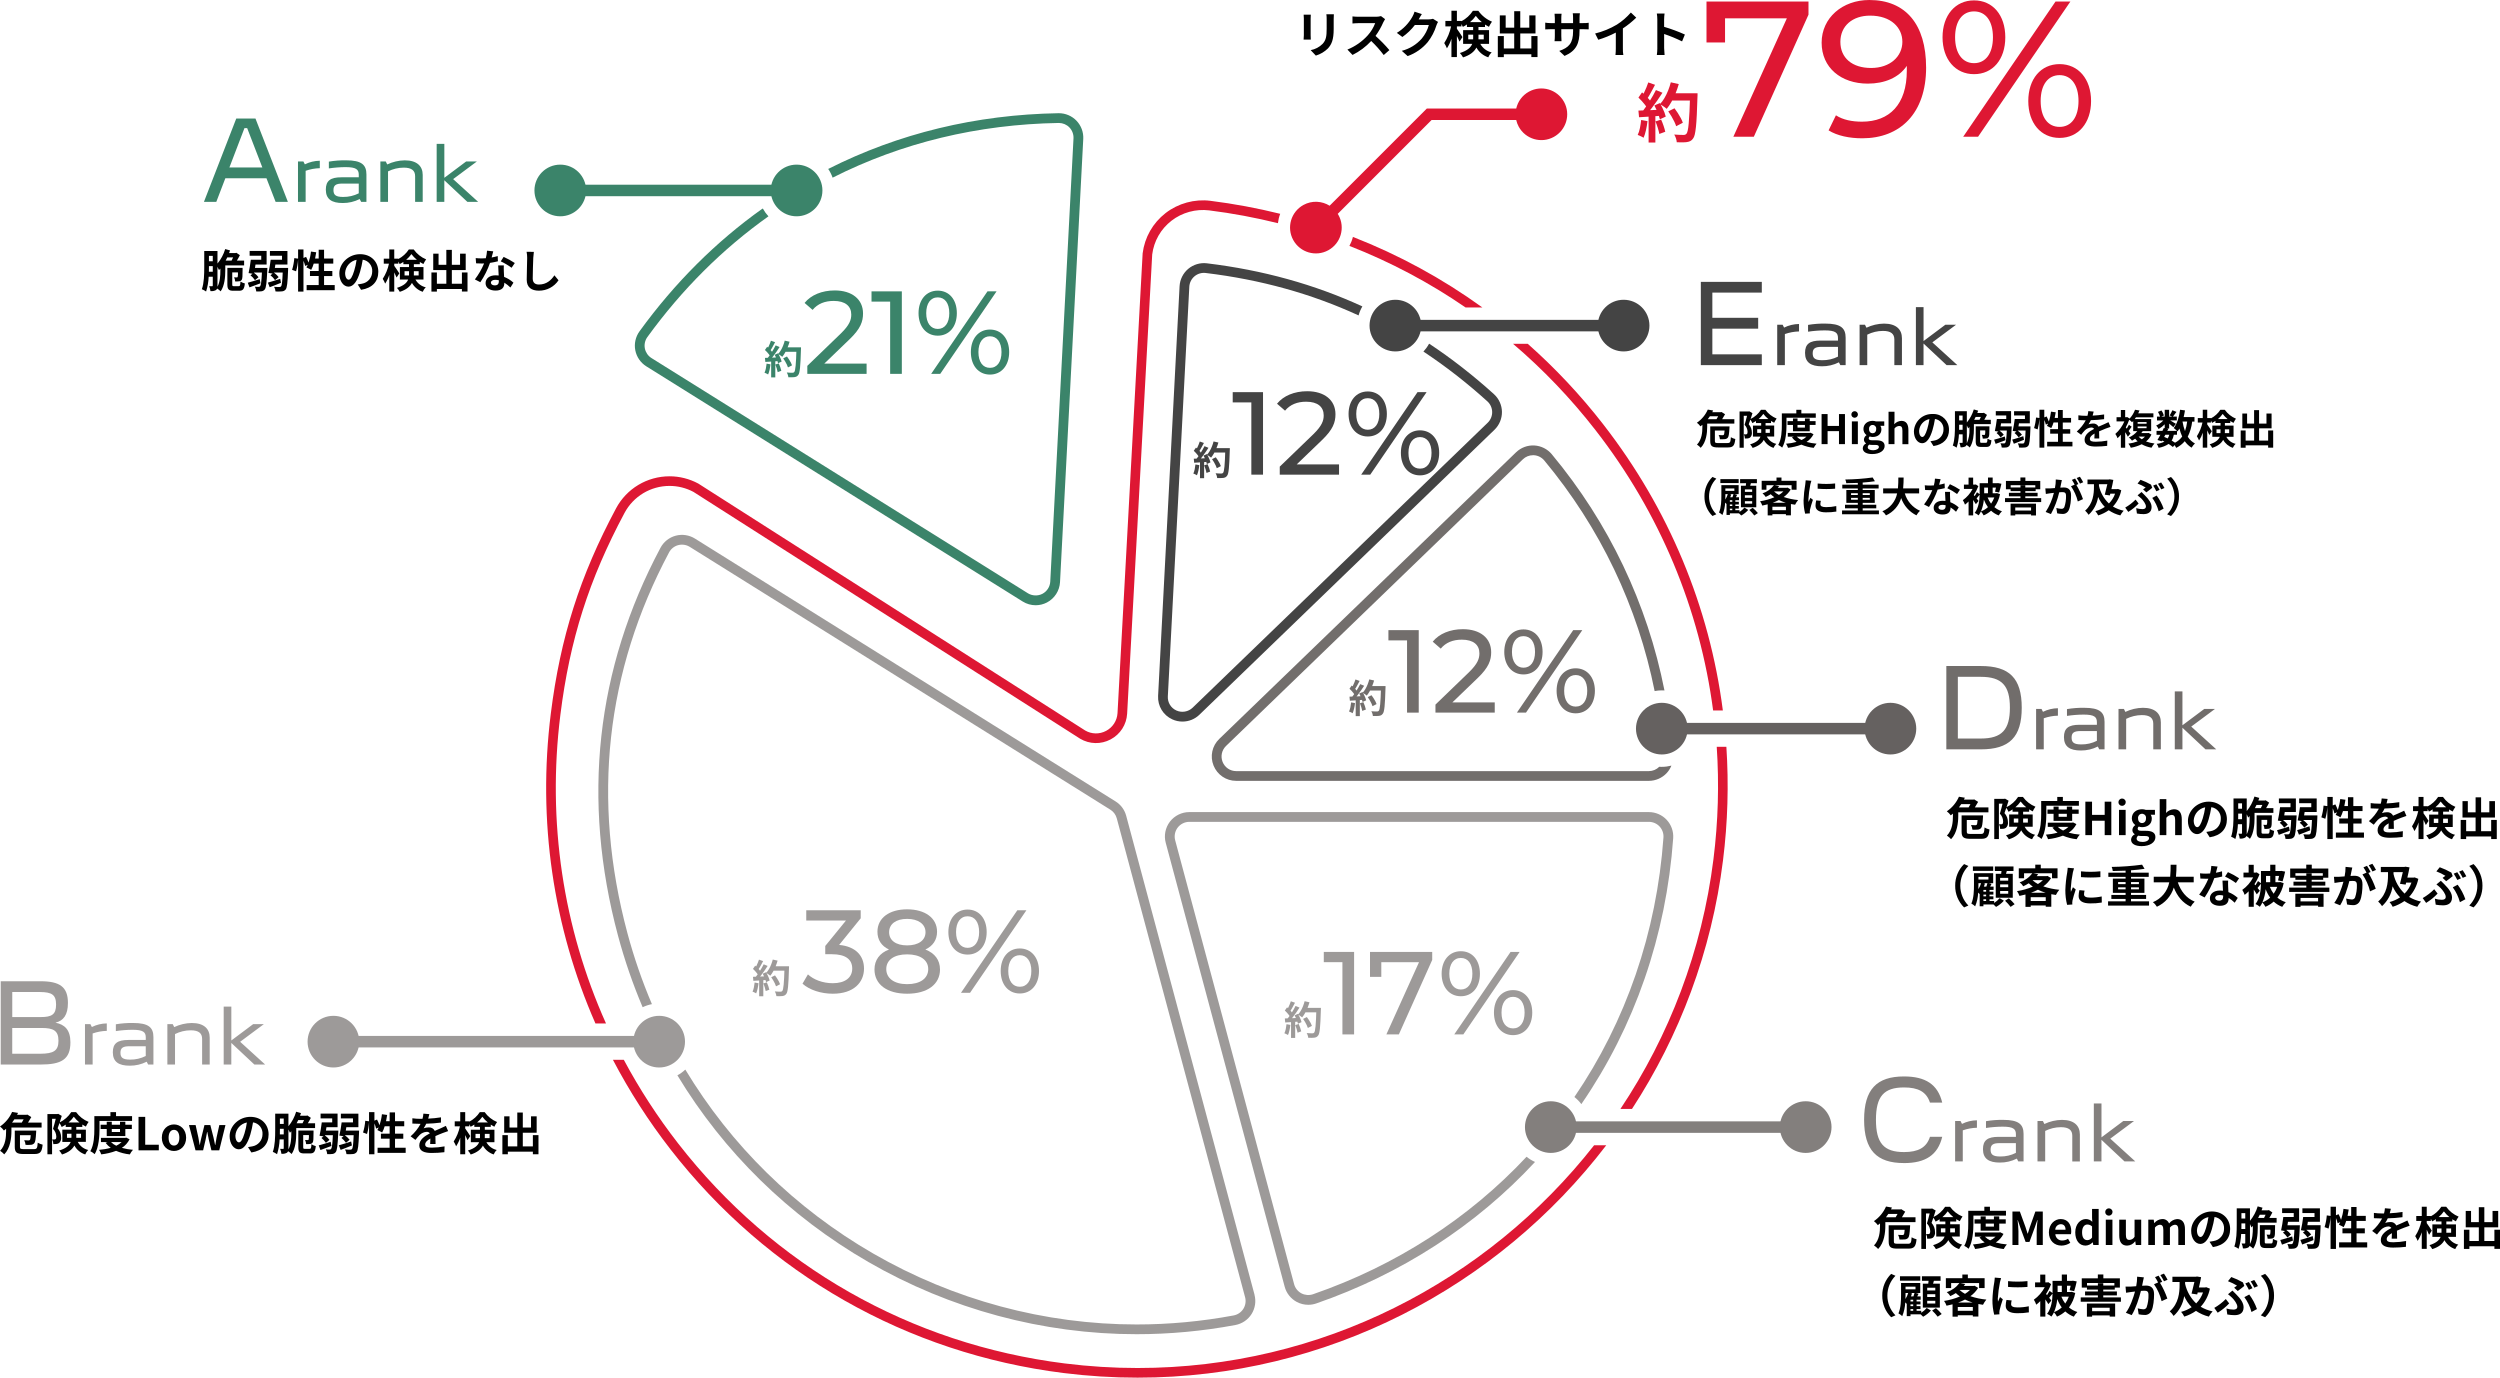 <?xml version="1.0" encoding="UTF-8"?>
<svg id="_レイヤー_2" data-name="レイヤー 2" xmlns="http://www.w3.org/2000/svg" viewBox="0 0 1107.03 610.05">
  <defs>
    <style>
      .cls-1 {
        fill: #de1733;
      }

      .cls-2 {
        fill: #444;
      }

      .cls-3 {
        fill: #656160;
      }

      .cls-4 {
        fill: #726e6c;
      }

      .cls-5 {
        fill: #3b846a;
      }

      .cls-6 {
        fill: #716d6b;
      }

      .cls-7 {
        fill: #9d9a99;
      }

      .cls-8 {
        fill: #837f7d;
      }
    </style>
  </defs>
  <g id="_レイヤー_2-2" data-name="レイヤー 2">
    <g>
      <g>
        <path class="cls-1" d="M726.73,53.13l2.8.51c-.15,1.36-.38,2.7-.68,4.02-.3,1.32-.65,2.44-1.05,3.34-.19-.13-.44-.28-.77-.44s-.65-.32-.98-.47c-.33-.15-.62-.26-.86-.34.42-.85.75-1.86.99-3.04s.42-2.37.54-3.58ZM725.51,43.22l1.61-2.32c.49.42,1,.88,1.53,1.4.53.52,1.01,1.03,1.46,1.54.44.51.78.98,1.01,1.42l-1.73,2.63c-.23-.43-.55-.93-.98-1.49-.42-.56-.89-1.11-1.4-1.67s-1.01-1.06-1.5-1.52ZM725.51,48.97c1.3-.04,2.88-.09,4.72-.17,1.84-.08,3.72-.16,5.62-.25l-.03,2.69c-1.78.13-3.54.26-5.3.38-1.76.12-3.33.22-4.73.3l-.28-2.95ZM729.87,36.5l3,1.05c-.38.74-.77,1.49-1.19,2.25s-.82,1.5-1.22,2.21c-.4.71-.78,1.33-1.16,1.85l-2.29-.93c.34-.58.69-1.25,1.05-2,.36-.75.7-1.51,1.02-2.28.32-.77.58-1.49.79-2.15ZM733.27,39.88l2.89,1.19c-.7,1.08-1.45,2.21-2.27,3.39-.81,1.18-1.63,2.31-2.46,3.38-.83,1.08-1.61,2.02-2.32,2.83l-2.07-1.05c.55-.64,1.11-1.37,1.67-2.18s1.13-1.65,1.68-2.52c.56-.87,1.09-1.74,1.59-2.62.5-.88.93-1.69,1.29-2.42ZM730.02,50.47h3v12.63h-3v-12.63ZM732.59,46.7l2.41-1.05c.38.62.75,1.29,1.1,2.01.36.72.67,1.42.93,2.11.26.69.46,1.31.59,1.86l-2.61,1.19c-.11-.53-.29-1.15-.54-1.85-.25-.71-.53-1.44-.86-2.18-.33-.75-.68-1.44-1.03-2.08ZM733.07,53.78l2.49-.82c.4.85.76,1.78,1.1,2.78.34,1,.58,1.87.74,2.61l-2.63.96c-.13-.76-.36-1.65-.68-2.68-.32-1.03-.66-1.98-1.02-2.85ZM739.87,36.45l3.51.79c-.4,1.4-.87,2.77-1.43,4.12-.56,1.35-1.17,2.61-1.83,3.78-.66,1.17-1.35,2.19-2.07,3.06-.23-.21-.52-.44-.88-.71s-.74-.52-1.13-.77c-.4-.25-.74-.44-1.02-.59.74-.75,1.41-1.65,2.01-2.68.6-1.03,1.15-2.14,1.63-3.34.48-1.2.88-2.42,1.2-3.67ZM738.74,49.31l2.75-1.36c.49.64.98,1.35,1.47,2.11.49.77.93,1.52,1.33,2.27.4.75.69,1.42.88,2.03l-2.95,1.53c-.17-.58-.44-1.26-.81-2.02-.37-.77-.78-1.54-1.25-2.34s-.94-1.53-1.43-2.21ZM739.7,41.29h10.17v3.23h-10.17v-3.23ZM748.4,41.29h3.29v.99c0,.25,0,.44-.03.59-.09,3.12-.19,5.76-.3,7.95-.1,2.18-.23,3.98-.38,5.4-.15,1.42-.33,2.53-.52,3.34s-.45,1.41-.75,1.78c-.4.55-.81.93-1.23,1.13-.43.21-.94.36-1.54.45-.51.08-1.17.11-1.97.11s-1.63,0-2.48-.03c-.02-.49-.13-1.06-.34-1.71s-.47-1.22-.79-1.71c.91.08,1.74.12,2.49.14.75.02,1.31.03,1.67.03.3,0,.54-.04.72-.11.18-.08.35-.2.52-.37.23-.25.42-.75.59-1.5.17-.75.32-1.82.44-3.19s.24-3.09.34-5.17c.1-2.08.19-4.56.27-7.45v-.68Z"/>
        <path class="cls-1" d="M800.82.68v5.82l-24.2,54.05h-9.07l23.69-52.43h-27.37v10.69h-8.21V.68h45.16Z"/>
        <path class="cls-1" d="M852.91,29.85c0,20.44-11.55,31.39-28.31,31.39-5.65,0-11.03-1.11-14.88-3.51l3.25-6.67c3.16,2.05,7.18,2.82,11.55,2.82,12.14,0,19.84-7.61,19.84-22.58v-2.14c-3.51,5.22-9.83,7.87-17.28,7.87-11.89,0-20.44-7.1-20.44-18.13s9.24-18.9,21.12-18.9c16.08,0,25.14,10.78,25.14,29.85ZM842.39,18.47c0-6.16-4.96-11.55-14.28-11.55-7.78,0-13.17,4.53-13.17,11.63s5.22,11.55,13.6,11.55,13.86-5.05,13.86-11.63Z"/>
        <path class="cls-1" d="M860.18,16.51c0-9.75,5.65-16.34,13.94-16.34s13.85,6.5,13.85,16.34-5.56,16.33-13.85,16.33-13.94-6.59-13.94-16.33ZM882.5,16.51c0-7.18-3.16-11.46-8.38-11.46s-8.38,4.36-8.38,11.46,3.25,11.46,8.38,11.46,8.38-4.28,8.38-11.46ZM910.21.68h6.58l-40.88,59.87h-6.59L910.21.68ZM898.15,44.73c0-9.75,5.56-16.34,13.86-16.34s13.94,6.59,13.94,16.34-5.64,16.34-13.94,16.34-13.86-6.59-13.86-16.34ZM920.39,44.73c0-7.1-3.25-11.46-8.38-11.46s-8.38,4.28-8.38,11.46,3.16,11.46,8.38,11.46,8.38-4.36,8.38-11.46Z"/>
      </g>
      <g>
        <path class="cls-5" d="M339.47,161.02l1.71.31c-.09.83-.23,1.65-.41,2.45-.18.81-.4,1.49-.64,2.04-.12-.08-.27-.17-.47-.27s-.39-.19-.6-.29-.38-.16-.53-.21c.25-.52.46-1.14.6-1.86.15-.72.26-1.45.33-2.19ZM338.73,154.97l.98-1.42c.3.25.61.54.93.86.32.32.62.63.89.94.27.31.48.6.61.86l-1.05,1.61c-.14-.26-.34-.57-.6-.91-.26-.34-.54-.68-.86-1.02-.31-.34-.62-.65-.92-.92ZM338.73,158.48c.79-.02,1.75-.06,2.88-.1,1.12-.05,2.27-.1,3.43-.16l-.02,1.64c-1.08.08-2.16.16-3.23.23s-2.03.14-2.89.18l-.17-1.8ZM341.39,150.88l1.83.64c-.23.45-.47.91-.73,1.37-.25.47-.5.92-.74,1.35-.24.43-.48.81-.71,1.13l-1.4-.57c.21-.36.42-.76.64-1.22s.43-.92.62-1.39c.2-.47.36-.91.48-1.31ZM343.46,152.94l1.76.73c-.43.66-.89,1.35-1.38,2.06-.5.72-1,1.41-1.5,2.06s-.98,1.23-1.42,1.73l-1.26-.64c.33-.39.67-.84,1.02-1.33s.69-1.01,1.03-1.54c.34-.53.66-1.06.97-1.6.3-.54.57-1.03.79-1.48ZM341.48,159.4h1.83v7.71h-1.83v-7.71ZM343.05,157.1l1.47-.64c.23.38.45.79.67,1.23.22.44.41.87.57,1.29.16.42.28.8.36,1.13l-1.59.73c-.07-.32-.18-.7-.33-1.13-.15-.43-.33-.88-.53-1.33s-.41-.88-.63-1.27ZM343.34,161.42l1.52-.5c.24.52.47,1.08.67,1.69.21.61.36,1.14.45,1.59l-1.61.59c-.08-.46-.22-1-.41-1.63s-.4-1.21-.62-1.74ZM347.49,150.84l2.14.48c-.24.85-.53,1.69-.87,2.51-.34.82-.71,1.59-1.11,2.31-.4.71-.82,1.34-1.26,1.87-.14-.13-.32-.27-.54-.43-.22-.16-.45-.32-.69-.47-.24-.15-.45-.27-.62-.36.45-.46.86-1,1.23-1.63.37-.63.7-1.31.99-2.04.29-.73.54-1.48.73-2.24ZM346.8,158.69l1.68-.83c.3.39.6.82.9,1.29.3.47.57.93.81,1.38.24.46.42.87.54,1.24l-1.8.93c-.1-.36-.27-.77-.49-1.24-.22-.47-.48-.94-.76-1.43s-.57-.93-.87-1.35ZM347.38,153.8h6.2v1.97h-6.2v-1.97ZM352.69,153.8h2v.6c0,.15,0,.27-.02.36-.06,1.9-.12,3.52-.18,4.85-.06,1.33-.14,2.43-.23,3.29-.09.86-.2,1.54-.32,2.04-.12.5-.27.86-.46,1.09-.24.33-.49.56-.75.69-.26.13-.57.22-.94.28-.31.05-.71.07-1.2.07s-.99,0-1.51-.02c-.01-.3-.08-.65-.21-1.05-.13-.4-.29-.75-.48-1.05.55.05,1.06.07,1.52.09.46.01.8.02,1.02.02.18,0,.33-.02.44-.07s.22-.12.32-.23c.14-.15.26-.45.36-.92.1-.46.19-1.11.27-1.94.07-.84.14-1.89.21-3.15.06-1.27.12-2.78.16-4.54v-.42Z"/>
        <path class="cls-5" d="M383.74,161.01v4.54h-26.25v-3.55l14.87-14.35c3.86-3.76,4.59-6.05,4.59-8.35,0-3.76-2.66-6.05-7.78-6.05-3.91,0-7.1,1.25-9.34,3.97l-3.55-3.08c2.82-3.5,7.67-5.53,13.36-5.53,7.62,0,12.52,3.91,12.52,10.18,0,3.55-1.04,6.73-6,11.48l-11.17,10.75h18.73Z"/>
        <path class="cls-5" d="M399.34,129.02v36.53h-5.17v-31.99h-8.25v-4.54h13.41Z"/>
        <path class="cls-5" d="M406.74,138.67c0-5.95,3.44-9.97,8.51-9.97s8.45,3.97,8.45,9.97-3.39,9.97-8.45,9.97-8.51-4.02-8.51-9.97ZM420.36,138.67c0-4.38-1.93-6.99-5.11-6.99s-5.11,2.66-5.11,6.99,1.98,6.99,5.11,6.99,5.11-2.61,5.11-6.99ZM437.27,129.02h4.02l-24.94,36.53h-4.02l24.94-36.53ZM429.91,155.9c0-5.95,3.39-9.97,8.45-9.97s8.51,4.02,8.51,9.97-3.44,9.97-8.51,9.97-8.45-4.02-8.45-9.97ZM443.48,155.9c0-4.33-1.98-6.99-5.11-6.99s-5.11,2.61-5.11,6.99,1.93,6.99,5.11,6.99,5.11-2.66,5.11-6.99Z"/>
      </g>
      <g>
        <path class="cls-7" d="M334.17,435.08l1.71.31c-.09.83-.23,1.65-.41,2.45-.18.81-.4,1.49-.64,2.04-.12-.08-.27-.17-.47-.27s-.39-.19-.6-.29-.38-.16-.53-.21c.25-.52.46-1.14.6-1.86.15-.72.26-1.45.33-2.19ZM333.43,429.03l.98-1.42c.3.25.61.54.93.86.32.32.62.63.89.94.27.31.48.6.61.86l-1.05,1.61c-.14-.27-.34-.57-.6-.91-.26-.34-.54-.68-.86-1.02s-.62-.65-.92-.92ZM333.43,432.54c.79-.02,1.75-.06,2.88-.1,1.12-.05,2.27-.1,3.43-.16l-.02,1.64c-1.08.08-2.16.16-3.23.23-1.07.08-2.03.14-2.89.18l-.17-1.8ZM336.09,424.94l1.83.64c-.23.45-.47.91-.73,1.37-.25.47-.5.92-.74,1.35-.24.43-.48.81-.71,1.13l-1.4-.57c.21-.36.42-.76.64-1.22.22-.45.43-.92.62-1.39.2-.47.36-.91.48-1.31ZM338.16,427l1.76.73c-.43.66-.89,1.35-1.38,2.07s-1,1.41-1.5,2.06c-.51.66-.98,1.23-1.42,1.73l-1.26-.64c.33-.39.67-.83,1.02-1.33.35-.5.69-1.01,1.03-1.54.34-.53.66-1.06.97-1.6.3-.54.57-1.03.79-1.48ZM336.17,433.46h1.83v7.71h-1.83v-7.71ZM337.75,431.16l1.47-.64c.23.38.45.79.67,1.23.22.44.41.87.57,1.29.16.42.28.8.36,1.13l-1.59.73c-.07-.32-.18-.7-.33-1.13-.15-.43-.33-.88-.53-1.33s-.41-.88-.63-1.27ZM338.04,435.48l1.52-.5c.24.52.47,1.08.67,1.69.21.61.36,1.14.45,1.59l-1.61.59c-.08-.46-.22-1-.41-1.63s-.4-1.21-.62-1.74ZM342.19,424.9l2.14.48c-.24.85-.53,1.69-.87,2.51-.34.82-.71,1.59-1.11,2.31-.4.71-.82,1.34-1.26,1.87-.14-.13-.32-.27-.54-.43s-.45-.32-.69-.47c-.24-.15-.45-.27-.62-.36.45-.46.86-1,1.23-1.63.37-.63.7-1.31.99-2.04.29-.73.54-1.48.73-2.24ZM341.5,432.75l1.68-.83c.3.39.6.82.9,1.29.3.47.57.93.81,1.38.24.46.42.87.54,1.24l-1.8.93c-.1-.36-.27-.77-.49-1.24s-.48-.94-.76-1.43c-.28-.48-.57-.93-.87-1.35ZM342.08,427.86h6.2v1.97h-6.2v-1.97ZM347.39,427.86h2v.6c0,.15,0,.27-.02.36-.06,1.9-.12,3.52-.18,4.85-.06,1.33-.14,2.43-.23,3.29-.09.86-.2,1.54-.32,2.04-.12.5-.27.86-.46,1.09-.24.33-.49.56-.75.69s-.57.22-.94.28c-.31.05-.71.07-1.2.07s-.99,0-1.51-.02c-.01-.3-.08-.65-.21-1.04-.13-.4-.29-.75-.48-1.05.55.05,1.06.08,1.52.09.46.01.8.02,1.02.02.18,0,.33-.02.44-.07s.22-.12.32-.22c.14-.15.26-.46.36-.92.1-.46.19-1.11.27-1.94.07-.83.14-1.89.21-3.15.06-1.27.12-2.78.16-4.54v-.41Z"/>
        <path class="cls-7" d="M382.6,428.86c0,6.16-4.54,11.17-13.83,11.17-5.22,0-10.33-1.67-13.41-4.44l2.4-4.12c2.45,2.3,6.52,3.91,11.01,3.91,5.48,0,8.61-2.5,8.61-6.47s-2.77-6.37-9.03-6.37h-2.92v-3.65l9.18-11.27h-17.59v-4.54h24.11v3.55l-9.55,11.79c7.31.68,11.01,4.8,11.01,10.44Z"/>
        <path class="cls-7" d="M416.25,429.28c0,6.63-5.64,10.75-14.56,10.75s-14.46-4.12-14.46-10.75c0-4.17,2.3-7.25,6.42-8.82-3.34-1.57-5.11-4.28-5.11-7.88,0-6.11,5.27-9.92,13.15-9.92s13.25,3.81,13.25,9.92c0,3.6-1.83,6.31-5.17,7.88,4.17,1.62,6.47,4.64,6.47,8.82ZM411.03,429.12c0-4.02-3.55-6.52-9.34-6.52s-9.24,2.5-9.24,6.52,3.44,6.68,9.24,6.68,9.34-2.56,9.34-6.68ZM393.71,412.79c0,3.6,2.97,5.84,7.98,5.84s8.14-2.24,8.14-5.84-3.24-5.9-8.14-5.9-7.98,2.24-7.98,5.9Z"/>
        <path class="cls-7" d="M419.95,412.73c0-5.95,3.44-9.97,8.51-9.97s8.45,3.97,8.45,9.97-3.39,9.97-8.45,9.97-8.51-4.02-8.51-9.97ZM433.57,412.73c0-4.38-1.93-6.99-5.11-6.99s-5.11,2.66-5.11,6.99,1.98,6.99,5.11,6.99,5.11-2.61,5.11-6.99ZM450.48,403.08h4.02l-24.94,36.53h-4.02l24.94-36.53ZM443.12,429.96c0-5.95,3.39-9.97,8.45-9.97s8.51,4.02,8.51,9.97-3.44,9.97-8.51,9.97-8.45-4.02-8.45-9.97ZM456.69,429.96c0-4.33-1.98-6.99-5.11-6.99s-5.11,2.61-5.11,6.99,1.93,6.99,5.11,6.99,5.11-2.66,5.11-6.99Z"/>
      </g>
      <g>
        <path class="cls-7" d="M569.69,453.52l1.71.31c-.09.83-.23,1.65-.42,2.45-.18.81-.4,1.49-.64,2.04-.12-.08-.27-.17-.47-.27-.2-.1-.4-.19-.6-.29s-.38-.16-.53-.21c.25-.52.46-1.14.61-1.86.15-.72.26-1.45.33-2.19ZM568.94,447.48l.99-1.42c.3.25.61.54.93.86s.62.63.89.94c.27.31.48.6.61.86l-1.05,1.61c-.14-.27-.34-.57-.6-.91-.26-.34-.54-.68-.86-1.02-.31-.34-.62-.65-.92-.92ZM568.94,450.98c.79-.02,1.75-.06,2.88-.1s2.27-.1,3.43-.16l-.02,1.64c-1.08.08-2.16.16-3.23.23-1.07.08-2.03.14-2.89.18l-.17-1.8ZM571.61,443.38l1.83.64c-.23.45-.47.91-.73,1.37-.25.47-.5.92-.74,1.35-.24.43-.48.81-.71,1.13l-1.4-.57c.21-.36.42-.76.64-1.22.22-.45.43-.92.62-1.39.2-.47.36-.91.48-1.31ZM573.68,445.44l1.76.73c-.43.66-.89,1.35-1.38,2.07-.5.72-1,1.41-1.5,2.06-.51.66-.98,1.23-1.42,1.73l-1.26-.64c.33-.39.67-.83,1.02-1.33.34-.5.69-1.01,1.03-1.54.34-.53.66-1.06.97-1.6.31-.54.57-1.03.79-1.48ZM571.69,451.9h1.83v7.71h-1.83v-7.71ZM573.27,449.6l1.47-.64c.23.38.46.79.67,1.23s.41.87.57,1.29c.16.42.28.8.36,1.13l-1.59.73c-.07-.32-.18-.7-.33-1.13-.15-.43-.33-.88-.53-1.33-.2-.46-.41-.88-.63-1.27ZM573.56,453.92l1.52-.5c.24.52.47,1.08.67,1.69.21.61.36,1.14.45,1.59l-1.61.59c-.08-.46-.22-1-.41-1.63-.2-.63-.4-1.21-.62-1.74ZM577.71,443.35l2.14.48c-.24.85-.53,1.69-.87,2.51s-.71,1.59-1.12,2.31c-.4.71-.82,1.34-1.26,1.87-.14-.13-.32-.27-.54-.43s-.45-.32-.69-.47c-.24-.15-.45-.27-.62-.36.45-.46.86-1,1.23-1.63.37-.63.7-1.31.99-2.04.29-.73.54-1.48.73-2.24ZM577.01,451.19l1.68-.83c.3.39.6.82.9,1.29s.57.93.81,1.38c.24.46.42.87.54,1.24l-1.8.93c-.1-.36-.27-.77-.49-1.24s-.48-.94-.76-1.43c-.28-.48-.57-.93-.87-1.35ZM577.6,446.3h6.2v1.97h-6.2v-1.97ZM582.91,446.3h2v.6c0,.15,0,.27-.02.36-.06,1.9-.12,3.52-.18,4.85-.06,1.33-.14,2.43-.23,3.29-.09.86-.2,1.54-.32,2.04s-.27.86-.46,1.09c-.24.33-.49.56-.75.69-.26.13-.57.22-.94.28-.31.05-.71.07-1.2.07s-.99,0-1.51-.02c-.01-.3-.08-.65-.21-1.04-.13-.4-.29-.75-.48-1.05.55.05,1.06.08,1.52.09.46.01.8.02,1.02.02.18,0,.33-.02.44-.07.11-.05.22-.12.32-.22.14-.15.26-.46.36-.92.1-.46.19-1.11.27-1.94.07-.83.14-1.89.21-3.15.06-1.27.12-2.78.16-4.54v-.41Z"/>
        <path class="cls-7" d="M599.61,421.52v36.53h-5.17v-31.99h-8.25v-4.54h13.41Z"/>
        <path class="cls-7" d="M634.2,421.52v3.55l-14.77,32.98h-5.53l14.46-31.99h-16.7v6.52h-5.01v-11.06h27.55Z"/>
        <path class="cls-7" d="M638.37,431.18c0-5.95,3.44-9.97,8.51-9.97s8.45,3.97,8.45,9.97-3.39,9.97-8.45,9.97-8.51-4.02-8.51-9.97ZM651.99,431.18c0-4.38-1.93-6.99-5.11-6.99s-5.11,2.66-5.11,6.99,1.98,6.99,5.11,6.99,5.11-2.61,5.11-6.99ZM668.9,421.52h4.02l-24.94,36.53h-4.02l24.94-36.53ZM661.54,448.4c0-5.95,3.39-9.97,8.45-9.97s8.51,4.02,8.51,9.97-3.44,9.97-8.51,9.97-8.45-4.02-8.45-9.97ZM675.11,448.4c0-4.33-1.98-6.99-5.11-6.99s-5.11,2.61-5.11,6.99,1.93,6.99,5.11,6.99,5.11-2.66,5.11-6.99Z"/>
      </g>
      <g>
        <path class="cls-4" d="M598.31,311.03l1.71.31c-.09.83-.23,1.65-.42,2.45-.18.81-.4,1.49-.64,2.04-.12-.08-.27-.17-.47-.27-.2-.1-.4-.19-.6-.29s-.38-.16-.53-.21c.25-.52.46-1.14.61-1.86.15-.72.26-1.45.33-2.19ZM597.57,304.98l.99-1.42c.3.25.61.54.93.86s.62.63.89.94.48.6.61.86l-1.05,1.61c-.14-.26-.34-.57-.6-.91-.26-.34-.54-.68-.86-1.02-.31-.34-.62-.65-.92-.92ZM597.57,308.49c.79-.02,1.75-.06,2.88-.1,1.12-.05,2.27-.1,3.43-.16l-.02,1.64c-1.08.08-2.16.16-3.23.23s-2.03.14-2.89.18l-.17-1.8ZM600.23,300.88l1.83.64c-.23.45-.47.91-.73,1.37-.25.47-.5.92-.74,1.35-.24.43-.48.81-.71,1.13l-1.4-.57c.21-.36.42-.76.64-1.22.22-.46.43-.92.62-1.39.2-.47.36-.91.48-1.31ZM602.31,302.94l1.76.73c-.43.66-.89,1.35-1.38,2.06-.5.72-1,1.41-1.5,2.06s-.98,1.23-1.42,1.73l-1.26-.64c.33-.39.67-.84,1.02-1.33.34-.5.69-1.01,1.03-1.54.34-.53.66-1.06.97-1.6.31-.54.57-1.03.79-1.48ZM600.32,309.4h1.83v7.71h-1.83v-7.71ZM601.89,307.1l1.47-.64c.23.38.46.79.67,1.23.22.44.41.87.57,1.29.16.42.28.8.36,1.13l-1.59.73c-.07-.32-.18-.7-.33-1.13-.15-.43-.33-.88-.53-1.33-.2-.46-.41-.88-.63-1.27ZM602.19,311.42l1.52-.5c.24.52.47,1.08.67,1.69.21.61.36,1.14.45,1.59l-1.61.59c-.08-.46-.22-1-.41-1.63-.2-.63-.4-1.21-.62-1.74ZM606.33,300.85l2.14.48c-.24.85-.53,1.69-.87,2.51s-.71,1.59-1.12,2.31c-.4.71-.82,1.34-1.26,1.87-.14-.13-.32-.27-.54-.43-.22-.16-.45-.32-.69-.47-.24-.15-.45-.27-.62-.36.45-.46.86-1,1.23-1.63.37-.63.7-1.31.99-2.04s.54-1.48.73-2.24ZM605.64,308.69l1.68-.83c.3.39.6.82.9,1.29.3.47.57.93.81,1.38.24.46.42.87.54,1.24l-1.8.93c-.1-.36-.27-.77-.49-1.24-.22-.47-.48-.94-.76-1.43s-.57-.93-.87-1.35ZM606.23,303.8h6.2v1.97h-6.2v-1.97ZM611.53,303.8h2v.6c0,.15,0,.27-.02.36-.06,1.9-.12,3.52-.18,4.85s-.14,2.43-.23,3.29c-.09.86-.2,1.54-.32,2.04-.12.5-.27.86-.46,1.09-.24.33-.49.56-.75.69-.26.13-.57.22-.94.28-.31.05-.71.07-1.2.07s-.99,0-1.51-.02c-.01-.3-.08-.65-.21-1.05-.13-.4-.29-.75-.48-1.05.55.05,1.06.07,1.52.09.46.01.8.02,1.02.02.18,0,.33-.02.44-.07.11-.05.22-.12.32-.23.14-.15.26-.45.36-.92.1-.46.19-1.11.27-1.94.07-.84.14-1.89.21-3.15.06-1.27.12-2.78.16-4.54v-.42Z"/>
        <path class="cls-4" d="M628.23,279.03v36.53h-5.17v-31.99h-8.25v-4.54h13.41Z"/>
        <path class="cls-4" d="M661.89,311.01v4.54h-26.25v-3.55l14.87-14.35c3.86-3.76,4.59-6.05,4.59-8.35,0-3.76-2.66-6.05-7.78-6.05-3.91,0-7.1,1.25-9.34,3.97l-3.55-3.08c2.82-3.5,7.67-5.53,13.36-5.53,7.62,0,12.52,3.91,12.52,10.18,0,3.55-1.04,6.73-6,11.48l-11.17,10.75h18.73Z"/>
        <path class="cls-4" d="M666.11,288.68c0-5.95,3.44-9.97,8.51-9.97s8.45,3.97,8.45,9.97-3.39,9.97-8.45,9.97-8.51-4.02-8.51-9.97ZM679.73,288.68c0-4.38-1.93-6.99-5.11-6.99s-5.11,2.66-5.11,6.99,1.98,6.99,5.11,6.99,5.11-2.61,5.11-6.99ZM696.64,279.03h4.02l-24.94,36.53h-4.02l24.94-36.53ZM689.28,305.9c0-5.95,3.39-9.97,8.45-9.97s8.51,4.02,8.51,9.97-3.44,9.97-8.51,9.97-8.45-4.02-8.45-9.97ZM702.85,305.9c0-4.33-1.98-6.99-5.11-6.99s-5.11,2.61-5.11,6.99,1.93,6.99,5.11,6.99,5.11-2.66,5.11-6.99Z"/>
      </g>
      <g>
        <path class="cls-2" d="M529.36,205.66l1.71.31c-.09.83-.23,1.65-.41,2.45-.18.81-.4,1.49-.64,2.04-.12-.08-.27-.17-.47-.27s-.39-.19-.6-.29-.38-.16-.53-.21c.25-.52.46-1.14.6-1.86.15-.72.26-1.45.33-2.19ZM528.62,199.61l.98-1.42c.3.25.61.54.93.86.32.32.62.63.89.94.27.31.48.6.61.86l-1.05,1.61c-.14-.26-.34-.57-.6-.91-.26-.34-.54-.68-.86-1.02-.31-.34-.62-.65-.92-.92ZM528.62,203.12c.79-.02,1.75-.06,2.88-.1,1.12-.05,2.27-.1,3.43-.16l-.02,1.64c-1.08.08-2.16.16-3.23.23s-2.03.14-2.89.18l-.17-1.8ZM531.28,195.51l1.83.64c-.23.45-.47.91-.73,1.37-.25.47-.5.92-.74,1.35-.24.43-.48.81-.71,1.13l-1.4-.57c.21-.36.42-.76.64-1.22s.43-.92.62-1.39c.2-.47.36-.91.48-1.31ZM533.36,197.57l1.76.73c-.43.66-.89,1.35-1.38,2.06-.5.72-1,1.41-1.5,2.06s-.98,1.23-1.42,1.73l-1.26-.64c.33-.39.67-.84,1.02-1.33s.69-1.01,1.03-1.54c.34-.53.66-1.06.97-1.6.3-.54.57-1.03.79-1.48ZM531.37,204.03h1.83v7.71h-1.83v-7.71ZM532.94,201.73l1.47-.64c.23.38.45.79.67,1.23.22.44.41.87.57,1.29.16.42.28.8.36,1.13l-1.59.73c-.07-.32-.18-.7-.33-1.13-.15-.43-.33-.88-.53-1.33s-.41-.88-.63-1.27ZM533.23,206.05l1.52-.5c.24.52.47,1.08.67,1.69.21.61.36,1.14.45,1.59l-1.61.59c-.08-.46-.22-1-.41-1.63s-.4-1.21-.62-1.74ZM537.38,195.48l2.14.48c-.24.85-.53,1.69-.87,2.51-.34.82-.71,1.59-1.11,2.31-.4.71-.82,1.34-1.26,1.87-.14-.13-.32-.27-.54-.43-.22-.16-.45-.32-.69-.47-.24-.15-.45-.27-.62-.36.45-.46.86-1,1.23-1.63.37-.63.7-1.31.99-2.04.29-.73.54-1.48.73-2.24ZM536.69,203.32l1.68-.83c.3.39.6.82.9,1.29.3.47.57.93.81,1.38.24.46.42.87.54,1.24l-1.8.93c-.1-.36-.27-.77-.49-1.24-.22-.47-.48-.94-.76-1.43s-.57-.93-.87-1.35ZM537.28,198.43h6.2v1.97h-6.2v-1.97ZM542.58,198.43h2v.6c0,.15,0,.27-.02.36-.06,1.9-.12,3.52-.18,4.85-.06,1.33-.14,2.43-.23,3.29-.09.86-.2,1.54-.32,2.04-.12.5-.27.86-.46,1.09-.24.33-.49.56-.75.69-.26.13-.57.22-.94.28-.31.05-.71.07-1.2.07s-.99,0-1.51-.02c-.01-.3-.08-.65-.21-1.05-.13-.4-.29-.75-.48-1.05.55.05,1.06.07,1.52.09.46.01.8.02,1.02.02.18,0,.33-.02.44-.07s.22-.12.32-.23c.14-.15.26-.45.36-.92.1-.46.19-1.11.27-1.94.07-.84.14-1.89.21-3.15.06-1.27.12-2.78.16-4.54v-.42Z"/>
        <path class="cls-2" d="M559.28,173.65v36.53h-5.17v-31.99h-8.25v-4.54h13.41Z"/>
        <path class="cls-2" d="M592.94,205.64v4.54h-26.25v-3.55l14.87-14.35c3.86-3.76,4.59-6.05,4.59-8.35,0-3.76-2.66-6.05-7.78-6.05-3.91,0-7.1,1.25-9.34,3.97l-3.55-3.08c2.82-3.5,7.67-5.53,13.36-5.53,7.62,0,12.52,3.91,12.52,10.18,0,3.55-1.04,6.73-6,11.48l-11.17,10.75h18.73Z"/>
        <path class="cls-2" d="M597.16,183.31c0-5.95,3.44-9.97,8.51-9.97s8.45,3.97,8.45,9.97-3.39,9.97-8.45,9.97-8.51-4.02-8.51-9.97ZM610.78,183.31c0-4.38-1.93-6.99-5.11-6.99s-5.11,2.66-5.11,6.99,1.98,6.99,5.11,6.99,5.11-2.61,5.11-6.99ZM627.69,173.65h4.02l-24.94,36.53h-4.02l24.94-36.53ZM620.33,200.53c0-5.95,3.39-9.97,8.45-9.97s8.51,4.02,8.51,9.97-3.44,9.97-8.51,9.97-8.45-4.02-8.45-9.97ZM633.9,200.53c0-4.33-1.98-6.99-5.11-6.99s-5.11,2.61-5.11,6.99,1.93,6.99,5.11,6.99,5.11-2.66,5.11-6.99Z"/>
      </g>
      <path d="M760.83,184.32c-.22.45-.47.89-.74,1.31h-3.87c.33-.42.65-.86.94-1.31h3.67ZM767.99,187.58v-1.94h-5.42c.49-.76.95-1.55,1.31-2.21l-1.57-.99-.36.09h-3.74l.38-.76-2.36-.4c-1.03,2.36-2.7,4.38-4.83,5.82.6.45,1.13.99,1.57,1.6.31-.22.59-.45.86-.68v.92c0,2.34-.2,5.58-2.39,7.85.62.39,1.18.87,1.66,1.42,2.43-2.5,2.86-6.52,2.86-9.25v-1.46h12.02ZM760.92,196.2c-1.31,0-1.55-.13-1.55-.94v-4.63h4.3c-.09,1.19-.2,1.75-.38,1.93-.16.13-.37.19-.58.16-.56.01-1.12-.01-1.67-.07.33.57.52,1.2.56,1.85.73.03,1.45.02,2.18-.04.49-.03.95-.25,1.28-.61.43-.49.61-1.69.76-4.3.02-.23.04-.74.04-.74h-8.55v6.46c0,2.25.81,2.86,3.49,2.86h4.28c2.39,0,3.02-.79,3.33-3.73-.69-.16-1.35-.43-1.96-.79-.14,2.2-.32,2.57-1.51,2.57h-4.01ZM778.11,191.68v-1.62h1.78v1.13c0,.16,0,.32-.02.49h-1.76ZM783.71,190.06v1.62h-1.89v-1.62h1.89ZM778.72,185.58c.8-.67,1.51-1.44,2.11-2.3.65.86,1.41,1.63,2.25,2.3h-4.36ZM785.63,193.32v-4.88h-3.82v-1.1h2.41v-.94c.45.3.92.57,1.4.81.31-.66.68-1.28,1.1-1.87-2-.8-3.73-2.15-4.99-3.89h-1.94c-1.13,1.75-2.71,3.16-4.59,4.07.29-.88.58-1.78.81-2.57l-1.42-.83-.31.09h-3.98v16.04h1.85v-14.13h1.46c-.31,1.24-.7,2.84-1.08,4,.81.82,1.28,1.92,1.32,3.07,0,.52-.09.86-.31,1.03-.16.09-.34.14-.52.13-.28.02-.55.01-.83-.02.3.58.46,1.22.47,1.87.41.02.82,0,1.22-.05.37-.04.73-.16,1.04-.36.64-.58.95-1.44.83-2.3.01-1.33-.48-2.62-1.39-3.6.23-.61.49-1.35.74-2.09.34.5.64,1.03.88,1.58.55-.28,1.09-.6,1.6-.95v.92h2.29v1.1h-3.64v4.88h3.33c-.49,1.33-1.69,2.56-4.59,3.44.45.48.83,1.01,1.13,1.58,2.7-.85,4.16-2.14,4.93-3.58.93,1.7,2.48,2.97,4.32,3.56.28-.67.69-1.28,1.22-1.78-1.81-.4-3.34-1.58-4.19-3.23h3.22ZM791.07,184.97h12.98v-1.91h-6.39v-1.6h-2.23v1.6h-6.41v5.04c0,2.63-.11,6.37-1.6,8.93.63.31,1.22.7,1.75,1.17,1.64-2.77,1.91-7.18,1.91-10.1v-3.13ZM799.24,188.17v1.19h-3.28v-1.18h3.28ZM801.37,190.97v-2.8h2.59v-1.69h-2.59v-1.19h-2.12v1.19h-3.28v-1.19h-2.02v1.19h-2.43v1.69h2.43v2.81h7.42ZM799.91,193.37c-.64.6-1.37,1.1-2.16,1.48-.78-.36-1.5-.86-2.11-1.48h4.27ZM801.73,191.61l-.38.09h-9.7v1.67h2.68l-.85.31c.58.77,1.28,1.45,2.07,2-1.52.42-3.09.69-4.66.81.37.56.66,1.16.86,1.8,2.02-.22,4.01-.69,5.92-1.4,1.74.74,3.59,1.22,5.47,1.42.34-.66.76-1.28,1.26-1.84-1.5-.12-2.98-.38-4.43-.77,1.31-.85,2.37-2.03,3.08-3.42l-1.33-.67ZM806.62,196.68h2.66v-5.76h5.04v5.76h2.65v-13.34h-2.65v5.26h-5.04v-5.26h-2.66v13.34ZM820.03,196.68h2.65v-10.08h-2.65v10.08ZM821.36,184.98c.8-.06,1.4-.75,1.35-1.55-.06-.8-.75-1.4-1.55-1.35-.76.05-1.35.68-1.35,1.44-.03.78.59,1.44,1.37,1.46.06,0,.12,0,.18,0ZM829.05,201.06c3.37,0,5.49-1.55,5.49-3.58,0-1.76-1.33-2.52-3.76-2.52h-1.71c-1.19,0-1.58-.29-1.58-.83,0-.34.15-.67.43-.86.42.14.86.22,1.3.23,2.16,0,3.89-1.15,3.89-3.42,0-.54-.15-1.08-.45-1.53h1.71v-1.94h-3.64c-.49-.17-1-.25-1.51-.25-2.14,0-4.07,1.28-4.07,3.64,0,1.05.51,2.03,1.35,2.65v.07c-.65.42-1.07,1.12-1.13,1.89-.02.69.33,1.33.92,1.69v.09c-.83.37-1.39,1.18-1.44,2.09,0,1.78,1.84,2.59,4.21,2.59ZM829.21,191.86c-.88,0-1.58-.67-1.58-1.87-.12-.87.48-1.69,1.36-1.81.87-.12,1.69.48,1.81,1.36.02.15.02.3,0,.45,0,1.21-.7,1.87-1.58,1.87h0ZM829.45,199.38c-1.46,0-2.39-.49-2.39-1.33.02-.47.26-.9.65-1.17.46.11.93.15,1.4.14h1.22c1.08,0,1.67.18,1.67.9,0,.79-1.04,1.46-2.55,1.46h0ZM836.25,196.68h2.65v-6.93c.5-.67,1.26-1.08,2.09-1.13.99,0,1.42.54,1.42,2.11v5.96h2.65v-6.28c0-2.54-.94-4.05-3.11-4.05-1.21.05-2.35.59-3.17,1.48l.13-1.89v-3.62h-2.64v14.36ZM863.03,190.35c.1-3.78-2.89-6.93-6.67-7.03-.2,0-.4,0-.6.01-4.4-.15-8.1,3.3-8.26,7.7,0,3.04,1.66,5.24,3.65,5.24s3.51-2.23,4.59-5.87c.47-1.6.83-3.23,1.08-4.88,2.31.34,3.96,2.42,3.78,4.75,0,2.4-1.74,4.44-4.1,4.82-.55.13-1.11.23-1.67.29l1.35,2.14c4.54-.7,6.86-3.38,6.86-7.18h0ZM849.8,190.8c.16-2.58,2.04-4.73,4.57-5.22-.2,1.48-.52,2.93-.95,4.36-.74,2.43-1.44,3.56-2.2,3.56-.69,0-1.41-.88-1.41-2.7h0ZM870.93,188.35c.23.43.43.88.6,1.34.18-.2.38-.4.56-.61v.83c.13,2.2-.27,4.41-1.17,6.43.02-.16.02-.31.02-.47v-7.51ZM877.16,184.62c-.18.44-.38.87-.61,1.28h-2.36c.22-.41.45-.85.65-1.28h2.32ZM867.51,190.33c.02-.63.02-1.21.02-1.75v-.49h1.53v2.23h-1.55ZM869.06,183.99v2.16h-1.53v-2.16h1.53ZM881.55,187.79v-1.89h-2.9c.44-.7.84-1.43,1.21-2.18l-1.4-.95-.32.11h-2.57c.14-.36.27-.7.38-1.04l-1.93-.54c-.63,2.11-1.67,4.08-3.08,5.78v-5h-5.27v6.51c0,2.61-.05,6.23-.95,8.71.6.23,1.17.54,1.69.92.61-1.91.95-3.9,1.03-5.9h1.64v3.51c0,.22-.07.29-.23.29-.2,0-.68,0-1.21-.02.27.63.44,1.29.52,1.96.74.08,1.5-.06,2.16-.4.22-.15.4-.37.49-.63.52.31,1,.68,1.42,1.12,1.57-2.25,1.84-5.78,1.84-8.21v-2.14h7.5ZM877.54,196.09c-.63,0-.72-.09-.72-.72v-4.77h2.27c.05.61.02,1.23-.11,1.84-.1.12-.26.18-.41.16-.18,0-.56-.02-1.01-.05.25.52.39,1.08.43,1.66.54.03,1.08,0,1.62-.07.39-.03.75-.24.97-.56.31-.4.36-1.55.36-4.14v-.65h-6.07v6.6c0,1.96.56,2.52,2.38,2.52h2.3c1.53,0,2.07-.67,2.29-2.92-.62-.15-1.21-.41-1.75-.76-.07,1.57-.2,1.85-.74,1.85h-1.81ZM887.77,193.28c-1.76.56-3.55,1.12-4.75,1.42l.68,1.85c1.31-.47,2.9-1.06,4.37-1.62l-.31-1.66ZM885.88,188.82c.07-.45.14-.9.22-1.37h4.43v-5.4h-6.77v1.91h4.63v1.58h-4.16c-.2,1.75-.56,3.91-.88,5.33l1.58.25-.83.63c.7.55,1.3,1.2,1.78,1.94l1.42-1.19c-.5-.67-1.1-1.25-1.79-1.72l.02-.14h3.11c-.16,3.65-.4,5.09-.7,5.47-.15.19-.38.28-.61.25-.49.01-.99-.01-1.48-.07.3.59.48,1.23.54,1.89.69.05,1.38.03,2.07-.05.52-.06.99-.32,1.31-.74.54-.68.77-2.63,1.01-7.69.02-.27.04-.88.04-.88h-4.95ZM895.94,193.16c-1.82.59-3.67,1.19-4.91,1.51l.72,1.84c1.33-.5,2.97-1.12,4.5-1.76l-.31-1.58ZM893.8,188.82c.07-.45.14-.9.22-1.37h4.81v-5.38h-6.98v1.89h4.82v1.58h-4.52c-.2,1.77-.5,3.52-.9,5.26l1.67.27-.86.67c.71.55,1.32,1.2,1.82,1.94l1.46-1.21c-.54-.67-1.17-1.27-1.87-1.78l.02-.05h3.46c-.14,3.67-.32,5.17-.68,5.54-.17.18-.41.27-.65.23-.4,0-1.22,0-2.11-.07.33.57.53,1.2.58,1.85.85.06,1.69.04,2.54-.04.59-.03,1.14-.3,1.51-.76.54-.7.77-2.63.95-7.7.02-.27.02-.88.02-.88h-5.29ZM913.42,195.64v-3.6h3.3v-2h-3.3v-2.95h3.67v-2.02h-3.67v-3.53h-2.14v3.53h-1.44c.18-.81.32-1.66.45-2.5l-2.08-.29c-.17,1.49-.49,2.96-.95,4.39-.28-.78-.61-1.53-.99-2.27l-1.04.43v-3.4h-2.14v3.67l-1.51-.22c-.12,1.59-.41,3.16-.88,4.68l1.58.58c.44-1.56.71-3.16.81-4.77v12.87h2.15v-12.29c.29.67.52,1.36.68,2.07l1.03-.47c-.18.38-.36.72-.54,1.04.65.29,1.29.61,1.91.97.43-.79.76-1.62,1.01-2.48h1.98v2.95h-3.47v2h3.47v3.6h-4.81v2.03h11.2v-2.03h-4.26ZM927.1,182.25l-2.38-.2c-.05.7-.17,1.39-.36,2.07h-.86c-1.06,0-2.12-.07-3.17-.22v2.11c.99.07,2.3.11,3.04.11h.23c-1.01,1.88-2.36,3.57-3.98,4.97l1.93,1.44c.52-.69,1.08-1.36,1.67-1.98.76-.74,1.75-1.18,2.81-1.24.5-.04.98.19,1.26.61-2.05,1.06-4.21,2.5-4.21,4.81s2.09,3.01,4.91,3.01c1.7,0,3.4-.11,5.09-.31l.07-2.32c-1.69.32-3.4.48-5.11.5-1.76,0-2.61-.27-2.61-1.26,0-.9.72-1.6,2.07-2.38-.02.79-.04,1.66-.09,2.2h2.16c-.02-.83-.05-2.16-.07-3.17,1.1-.5,2.12-.9,2.93-1.22.61-.23,1.57-.59,2.14-.76l-.9-2.09c-.67.34-1.3.63-2,.94-.74.32-1.49.63-2.43,1.06-.43-.91-1.39-1.47-2.39-1.39-.69,0-1.38.13-2.03.36.39-.58.74-1.2,1.03-1.84,1.96-.04,3.92-.19,5.87-.45l.02-2.09c-1.69.27-3.39.44-5.09.52.18-.59.33-1.19.45-1.8h0ZM949.81,193.34c-.41.46-.88.86-1.4,1.19-.52-.33-.99-.73-1.4-1.19h2.8ZM946.57,188.85h3.96v.76h-3.96v-.76ZM946.57,186.89h3.96v.74h-3.96v-.74ZM951.43,191.7l-.38.07h-2.86c.23-.27.44-.55.63-.85h3.74v-5.35h-7.27c.2-.25.38-.5.54-.77h7.72v-1.76h-6.73c.2-.43.4-.85.58-1.28l-1.98-.32c-.53,1.45-1.34,2.78-2.39,3.91l-1.08-.68-.32.07h-.58v-3.2h-1.91v3.2h-1.91v1.85h3.47c-.9,2.14-2.27,4.04-4.01,5.56.42.58.75,1.21.97,1.89.54-.48,1.04-1.01,1.49-1.57v5.78h1.91v-6.87c.43.64.82,1.31,1.17,2l1.19-1.4c-.14-.2-.47-.63-.85-1.12.41-.54.88-1.22,1.35-1.91l-1.21-.85c-.28.59-.59,1.16-.94,1.71l-.45-.56c.6-1.08,1.1-2.22,1.51-3.38.47.3.89.68,1.26,1.1.18-.18.36-.36.52-.56v4.51h1.82c-1.01,1.22-2.29,2.18-3.74,2.81.54.39,1,.86,1.39,1.4.48-.26.95-.55,1.4-.86.33.42.7.82,1.1,1.17-1.32.5-2.69.84-4.09,1.01.44.55.8,1.16,1.06,1.82,1.67-.28,3.29-.8,4.81-1.55,1.35.76,2.83,1.27,4.36,1.53.35-.68.79-1.31,1.31-1.87-1.28-.15-2.54-.45-3.74-.9,1.03-.81,1.85-1.86,2.39-3.06l-1.26-.72ZM964,192.51v-1.72c.11.11.18.2.25.27.3-.41.58-.85.83-1.3.29,1.22.7,2.41,1.22,3.55-.82,1.15-1.91,2.08-3.17,2.72-.48-.34-.98-.66-1.49-.95.48-.78.8-1.65.95-2.56h1.4ZM958.83,192.51h1.75c-.14.58-.37,1.13-.68,1.64-.52-.25-1.04-.47-1.58-.68l.52-.95ZM968.51,186.66c-.16,1.44-.49,2.86-.97,4.23-.5-1.37-.87-2.79-1.1-4.23h2.07ZM971.74,186.66v-1.98h-4.79c.23-.95.43-1.94.58-2.95l-2.16-.29c-.43,3.2-1.3,6.26-2.83,8.1.52.38,1,.79,1.46,1.24h-4.28l.43-.86-.77-.16h1.15v-2.18c.7.56,1.46,1.19,1.85,1.57l1.13-1.48c-.4-.27-1.67-1.03-2.54-1.51h2.95v-1.69h-1.71c.43-.56.99-1.31,1.55-2.09l-1.8-.72c-.34.79-.75,1.55-1.21,2.29l1.19.52h-1.42v-3.02h-1.96v3.02h-1.51l1.15-.5c-.24-.8-.6-1.55-1.08-2.23l-1.55.65c.39.66.71,1.36.94,2.09h-1.37v1.69h2.81c-.89.96-1.97,1.72-3.17,2.25.43.46.8.98,1.08,1.55.99-.57,1.9-1.28,2.7-2.09v1.73l-.4-.09c-.18.4-.4.83-.61,1.28h-2.61v1.73h1.71c-.45.86-.9,1.67-1.3,2.3l1.87.58.2-.34c.34.14.68.31,1.01.49-1.07.54-2.23.87-3.42.97.4.52.69,1.12.85,1.76,1.58-.24,3.09-.83,4.43-1.71.65.41,1.28.86,1.87,1.35l.81-.83c.26.39.49.8.68,1.22,1.46-.71,2.75-1.72,3.8-2.95.79,1.16,1.82,2.14,3.02,2.86.4-.69.9-1.31,1.48-1.85-1.31-.7-2.4-1.73-3.19-2.99,1.04-2.11,1.7-4.38,1.96-6.71h1.01ZM981.49,191.81v-1.69h1.78v1.08c0,.2,0,.41-.02.61h-1.76ZM987.11,190.11v1.69h-1.93c.02-.18.02-.38.02-.56v-1.13h1.91ZM982.14,185.56c.79-.66,1.5-1.42,2.09-2.27.62.85,1.36,1.61,2.18,2.27h-4.27ZM989.04,193.44v-4.97h-3.83v-1.15h2.38v-.88c.46.3.93.58,1.42.83.31-.66.68-1.28,1.1-1.87-1.99-.82-3.71-2.19-4.95-3.94h-1.95c-1.04,1.6-2.48,2.91-4.18,3.8v-.13h-1.64v-3.69h-1.98v3.69h-2.2v1.98h2.07c-.45,2.15-1.29,4.2-2.48,6.05.39.6.71,1.24.97,1.91.7-1.07,1.25-2.24,1.64-3.46v6.62h1.98v-7.65c.38.76.74,1.53.94,2.05l1.08-1.66c-.27-.45-1.53-2.38-2.02-3.01v-.86h1.64v-.87c.2.33.37.68.52,1.04.51-.26,1.01-.55,1.48-.88v.92h2.25v1.15h-3.64v4.97h3.29c-.5,1.28-1.71,2.45-4.46,3.31.44.48.82,1.01,1.13,1.58,2.65-.85,4.09-2.12,4.84-3.56.93,1.68,2.47,2.95,4.3,3.55.28-.67.69-1.28,1.22-1.78-1.75-.39-3.26-1.52-4.12-3.1h3.19ZM1004.36,190.62v4.48h-4.01v-5.44h5.53v-6.53h-2.26v4.45h-3.28v-5.96h-2.2v5.96h-3.1v-4.45h-2.11v6.53h5.22v5.44h-3.76v-4.48h-2.18v7.63h2.18v-1.04h9.97v1.03h2.23v-7.61h-2.23ZM754.75,219.84c-.05,3.24,1.23,6.37,3.55,8.64l1.71-.76c-4.3-4.38-4.3-11.39,0-15.77l-1.71-.76c-2.31,2.27-3.6,5.4-3.55,8.64ZM775.88,217.81h-3.22v-1.1h3.22v1.1ZM775.88,220.42h-3.22v-1.12h3.22v1.12ZM775.88,223.03h-3.22v-1.1h3.22v1.1ZM770.91,215.09v9.54h6.79v-9.54h-2.7c.11-.36.22-.74.32-1.13h2.66v-1.8h-7.44v1.8h2.65c-.04.38-.07.76-.13,1.13h-2.16ZM769.9,212.16h-8.1v1.76h8.1v-1.76ZM766,225.23h1.08v.7h-1.08v-.7ZM765.94,218.82h1.66c-.11.41-.27.92-.43,1.37h-.99c.16-.4.31-.81.43-1.21l-.67-.16ZM764.02,218.82h1.06c-.26.84-.63,1.65-1.1,2.39.04-.61.04-1.21.04-1.73v-.67ZM767.99,216.3v1.06h-3.98v-1.06h3.98ZM767.08,222.2h-1.08v-.7h1.08v.7ZM767.08,224.05h-1.08v-.68h1.08v.68ZM770.28,225.92h-1.85v-.7h1.55v-1.17h-1.55v-.68h1.55v-1.17h-1.55v-.7h1.62v-1.32h-1.37l.54-1.06-1.13-.31h1.8v-3.98h-7.65v4.64c0,2.21-.07,5.29-1.04,7.47.55.29,1.06.66,1.51,1.1.72-1.74,1.13-3.59,1.21-5.47.22.2.43.41.56.56l.04-.04v4.93h1.49v-.72h4.03c.36.32.76.7,1.01.97,1.17-.65,2.22-1.49,3.11-2.48l-1.7-1.01c-.62.75-1.36,1.39-2.18,1.91v-.78ZM774.61,225.82c.81.75,1.55,1.57,2.21,2.45l1.6-1.08c-.7-.84-1.47-1.62-2.3-2.32l-1.51.95ZM784.95,222.63c.95-.34,1.88-.74,2.77-1.21.99.49,2.02.89,3.08,1.21h-5.85ZM784.84,225.93v-1.53h5.99v1.53h-5.99ZM785.71,217.61h4c-.59.59-1.26,1.11-1.98,1.55-.76-.4-1.47-.9-2.11-1.48l.09-.07ZM791.52,215.92l-.36.09h-3.92c.2-.25.4-.5.58-.76l-2-.4h7.52v2h2.2v-3.94h-6.68v-1.46h-2.2v1.46h-6.57v3.94h2.11v-2h3.32c-1.28,1.69-3.04,2.95-5.06,3.62.56.44,1.05.98,1.42,1.58.76-.35,1.5-.75,2.2-1.21.51.49,1.05.94,1.62,1.35-2.02.86-4.15,1.46-6.33,1.78.42.58.76,1.23.99,1.91.81-.16,1.6-.34,2.39-.56v4.91h2.09v-.56h5.99v.52h2.21v-5c.59.11,1.21.22,1.84.31.37-.74.82-1.44,1.35-2.07-2.17-.2-4.31-.65-6.37-1.35,1.24-.89,2.3-2.01,3.1-3.31l-1.44-.87ZM804.88,214.1v2.3c2.58.21,5.16.21,7.74,0v-2.32c-2.57.28-5.17.28-7.74.02ZM806.31,221.78l-2.07-.2c-.19.77-.29,1.55-.31,2.34,0,1.85,1.49,2.95,4.59,2.95,1.56.03,3.11-.09,4.64-.34l-.04-2.43c-1.48.32-3,.47-4.52.47-1.84,0-2.52-.49-2.52-1.28,0-.51.08-1.02.22-1.51ZM802.1,212.89l-2.52-.21c-.02.58-.13,1.26-.18,1.76-.42,2.35-.67,4.74-.76,7.13-.02,1.98.21,3.96.7,5.89l2.09-.14c-.02-.25-.04-.54-.04-.74,0-.28.04-.57.09-.85.2-.95.79-2.92,1.3-4.41l-1.12-.88c-.25.59-.54,1.22-.81,1.84-.05-.39-.07-.78-.07-1.17.13-2.22.42-4.43.86-6.61.07-.33.3-1.23.45-1.61h0ZM819.67,221.28v-.81h2.99v.81h-2.99ZM819.67,218.38h2.99v.81h-2.99v-.81ZM827.97,218.38v.81h-3.15v-.81h3.15ZM827.97,221.28h-3.15v-.81h3.15v.81ZM824.82,226.05v-.95h6.01v-1.6h-6.01v-.82h5.35v-5.7h-5.35v-.68h7.06v-1.68h-7.06v-.94c1.96-.14,3.83-.34,5.4-.59l-.99-1.66c-4.02.55-8.06.85-12.11.9.23.52.37,1.07.43,1.64,1.62-.02,3.38-.07,5.11-.14v.79h-6.88v1.67h6.88v.69h-5.08v5.7h5.08v.81h-5.67v1.6h5.67v.95h-6.98v1.69h16.33v-1.69h-7.18ZM849.81,218.48v-2.21h-7.08c.18-1.67.2-3.33.22-4.81h-2.34c-.02,1.48,0,3.11-.18,4.81h-6.55v2.21h6.19c-.7,3.57-3.16,6.55-6.53,7.92.65.5,1.19,1.11,1.6,1.82,3.24-1.47,5.69-4.25,6.73-7.65,1.16,3.33,3.58,6.07,6.75,7.63.42-.75.96-1.43,1.58-2.02-3.28-1.44-5.75-4.26-6.73-7.7h6.34ZM859.31,212.19l-2.48-.25c-.06,1.02-.22,2.02-.49,3.01-.56.05-1.1.07-1.64.07-.8,0-1.6-.04-2.39-.13l.16,2.09c.77.05,1.51.07,2.25.07.31,0,.61,0,.94-.02-.94,2.27-2.18,4.4-3.67,6.35l2.18,1.12c1.61-2.39,2.91-4.98,3.85-7.7,1.06-.16,2.11-.37,3.15-.63l-.07-2.09c-.8.24-1.61.43-2.43.58.27-.98.51-1.89.65-2.47h0ZM858.37,224.65c0-.63.67-1.1,1.71-1.1.49,0,.98.06,1.46.18v.36c0,.99-.38,1.67-1.62,1.67-.99,0-1.55-.45-1.55-1.11h0ZM863.52,217.79h-2.25c.04,1.1.13,2.7.2,4.03-.41-.04-.81-.07-1.24-.07-2.5,0-3.98,1.35-3.98,3.11,0,1.98,1.76,2.97,4,2.97,2.56,0,3.47-1.3,3.47-2.97v-.18c.87.56,1.69,1.2,2.43,1.93l1.2-1.93c-1.09-.99-2.35-1.77-3.73-2.3-.04-.9-.09-1.76-.11-2.29-.02-.79-.05-1.55,0-2.31h0ZM866.62,218.75l1.28-1.89c-1.41-.94-2.9-1.75-4.45-2.45l-1.15,1.78c1.52.71,2.96,1.57,4.31,2.56h0ZM877.2,226.45c.69-1.66,1.12-3.42,1.28-5.22.45,1.19,1.06,2.32,1.8,3.35-.9.81-1.95,1.45-3.08,1.88h0ZM880.3,215.92v2.5h-1.68v-2.5h1.68ZM883.09,220.29c-.35.97-.82,1.89-1.42,2.74-.63-.84-1.15-1.76-1.53-2.74h2.95ZM884.26,218.35l-.36.07h-1.53v-2.5h1.46c-.14.67-.29,1.31-.41,1.8l1.82.36c.41-1.27.74-2.56,1.01-3.87l-1.53-.29-.32.05h-2.02v-2.5h-2.07v2.5h-3.69v4.86l-1.17-.85c-.31.58-.66,1.15-1.03,1.7l-.4-.47c.82-1.23,1.5-2.56,2.02-3.94l-1.12-.76-.36.09h-.83v-3.12h-2.03v3.11h-2.05v1.91h3.85c-1.03,1.98-2.52,3.69-4.34,4.99.41.61.73,1.28.95,1.98.57-.43,1.11-.9,1.6-1.42v6.17h2.03v-6.84c.47.68.92,1.37,1.19,1.87l1.22-1.42c-.16-.2-.5-.63-.9-1.12.41-.49.88-1.08,1.35-1.67-.05,2.54-.4,5.78-2.18,8.08.62.28,1.2.64,1.73,1.08.4-.53.74-1.1,1.01-1.71.49.52.9,1.1,1.22,1.73,1.2-.51,2.31-1.21,3.29-2.07.99.91,2.14,1.62,3.4,2.09.38-.68.86-1.31,1.42-1.85-1.23-.38-2.36-1-3.35-1.82,1.26-1.71,2.11-3.68,2.5-5.76l-1.39-.47ZM899.38,224.7v1.37h-7v-1.36h7ZM890.31,228.25h2.07v-.5h7v.49h2.18v-5.2h-11.25v5.21ZM890.35,215.85v-1.01h10.91v1.01h-4.43v-.94h-2.14v.94h-4.34ZM896.83,220.58v-.79h5.44v-1.58h-5.44v-.74h4.59v-.81h2.03v-3.69h-6.59v-1.53h-2.2v1.53h-6.41v3.69h2.07v.81h4.36v.74h-5.11v1.58h5.11v.79h-6.84v1.73h16.02v-1.73h-7.03ZM913.01,212.59l-2.68-.27c0,1.28-.12,2.55-.38,3.8-.92.09-1.76.14-2.32.16-.64.04-1.28.04-1.93,0l.22,2.45c.56-.09,1.49-.22,2.02-.31.32-.04.9-.11,1.55-.18-.73,3.01-1.97,5.87-3.65,8.46l2.34.94c1.66-3.03,2.89-6.28,3.67-9.65.52-.04.97-.07,1.26-.07,1.12,0,1.75.2,1.75,1.64.05,1.69-.2,3.38-.74,4.99-.23.52-.78.84-1.35.77-.74-.05-1.48-.17-2.2-.38l.38,2.38c.71.15,1.43.23,2.16.25,1.24.15,2.44-.52,2.95-1.66.77-1.57,1.03-4.48,1.03-6.61,0-2.59-1.35-3.44-3.26-3.44-.38,0-.9.04-1.51.07.13-.65.27-1.31.38-1.85.09-.45.21-1.03.32-1.49h0ZM921.02,211.09l-1.44.58c.54.79,1.03,1.62,1.46,2.48l1.42-.61c-.43-.84-.92-1.66-1.45-2.45h0ZM918.88,211.9l-1.42.59c.45.68.86,1.39,1.22,2.12l-1.62.7c1.41,2.05,2.44,4.33,3.02,6.75l2.29-1.04c-.75-2.19-1.74-4.3-2.93-6.28l.88-.38c-.35-.66-1-1.8-1.45-2.46h0ZM933.15,214.42c-.32,1.46-.74,3.19-1.13,4.64l2.25.32.2-.79h2.12c-.57,1.65-1.51,3.14-2.74,4.37-2.22-2.11-3.75-4.83-4.41-7.81v-.74h3.71ZM937.85,216.51l-.4.09h-2.5c.32-1.4.65-2.83.86-4.09l-1.66-.27-.38.09h-9.4v2.09h2.86v1.21c0,2.93-.36,7.43-3.92,10.49.59.54,1.11,1.16,1.55,1.84,2.27-2.07,3.76-4.86,4.21-7.9.72,1.63,1.73,3.13,2.97,4.41-1.28.85-2.7,1.49-4.19,1.87.5.57.92,1.21,1.26,1.89,1.66-.52,3.23-1.29,4.66-2.29,1.56,1.07,3.3,1.84,5.13,2.29.4-.76.9-1.46,1.49-2.09-1.67-.35-3.28-.97-4.75-1.84,1.87-2.02,3.14-4.52,3.67-7.22l-1.47-.58ZM948.99,216.71l1.44,1.31c.74-.5,2.12-1.62,2.61-2.02l-.54-1.4c-1.48-.85-3.04-1.56-4.64-2.14l-1.33,1.66c1.26.47,2.46,1.06,3.6,1.76-.26.2-.71.54-1.14.82h0ZM945.93,225.01l.32,2.38c.96.18,1.94.27,2.92.27,1.87,0,3.58-.72,3.58-3.13,0-1.66-1.06-3.28-2.99-5.2-.47-.49-.94-.94-1.46-1.46l-1.76,1.46c.58.44,1.13.92,1.66,1.42.81.81,2.05,2.43,2.05,3.53,0,.85-.63,1.17-1.55,1.17-.94-.01-1.88-.16-2.78-.44h0ZM955.9,226.4l2.18-1.17c-.73-2.08-1.77-4.03-3.08-5.8l-1.95,1.05c1.31,1.78,2.27,3.79,2.84,5.92h0ZM947.01,222.98l-1.35-1.75c-1.36,1.38-2.91,2.57-4.59,3.53l1.36,1.92c1.68-1.03,3.22-2.28,4.57-3.71h0ZM954.86,214.45l-1.42.58c.52.81,1,1.65,1.42,2.52l1.44-.63c-.44-.85-.92-1.67-1.45-2.47h0ZM957,213.64l-1.42.58c.54.79,1.02,1.62,1.44,2.48l1.44-.61c-.44-.84-.93-1.66-1.47-2.45h0ZM964.89,219.85c.05-3.24-1.23-6.37-3.55-8.64l-1.71.76c4.3,4.38,4.3,11.39,0,15.77l1.71.76c2.31-2.28,3.59-5.4,3.54-8.64h0Z"/>
      <path d="M872.54,356.08c-.25.5-.52.99-.82,1.46h-4.3c.37-.47.72-.96,1.04-1.46h4.08ZM880.5,359.7v-2.16h-6.02c.54-.84,1.06-1.72,1.46-2.46l-1.74-1.1-.4.1h-4.16l.42-.84-2.62-.44c-1.14,2.62-3,4.85-5.36,6.46.67.5,1.25,1.1,1.74,1.78.34-.24.66-.5.96-.76v1.02c0,2.6-.22,6.2-2.66,8.72.68.44,1.3.97,1.84,1.58,2.7-2.78,3.18-7.24,3.18-10.28v-1.62h13.36ZM872.64,369.28c-1.46,0-1.72-.14-1.72-1.04v-5.14h4.78c-.1,1.32-.22,1.94-.42,2.14-.18.15-.41.21-.64.18-.62.01-1.24-.01-1.86-.08.36.63.57,1.33.62,2.06.81.03,1.61.02,2.42-.04.54-.04,1.05-.28,1.42-.68.48-.54.68-1.88.84-4.78.02-.26.04-.82.04-.82h-9.5v7.18c0,2.5.9,3.18,3.88,3.18h4.76c2.66,0,3.36-.88,3.7-4.14-.77-.18-1.5-.48-2.18-.88-.16,2.44-.36,2.86-1.68,2.86h-4.46ZM891.74,364.26v-1.8h1.98v1.26c0,.18,0,.36-.02.54h-1.96ZM897.96,362.46v1.8h-2.1v-1.8h2.1ZM892.42,357.48c.89-.75,1.68-1.61,2.34-2.56.72.95,1.56,1.81,2.5,2.56h-4.84ZM900.1,366.08v-5.42h-4.24v-1.22h2.68v-1.04c.5.33,1.02.63,1.56.9.34-.73.75-1.42,1.22-2.08-2.22-.89-4.14-2.38-5.54-4.32h-2.16c-1.25,1.95-3.02,3.51-5.1,4.52.32-.98.64-1.98.9-2.86l-1.58-.92-.34.1h-4.42v17.82h2.06v-15.7h1.62c-.34,1.38-.78,3.16-1.2,4.44.9.92,1.42,2.14,1.46,3.42,0,.58-.1.96-.34,1.14-.18.1-.38.15-.58.14-.31.02-.61.02-.92-.02.33.64.51,1.36.52,2.08.45.02.91,0,1.36-.06.41-.04.81-.18,1.16-.4.72-.65,1.06-1.61.92-2.56.01-1.48-.54-2.91-1.54-4,.26-.68.54-1.5.82-2.32.38.56.71,1.14.98,1.76.62-.31,1.21-.67,1.78-1.06v1.02h2.54v1.22h-4.04v5.42h3.7c-.54,1.48-1.88,2.84-5.1,3.82.49.53.92,1.12,1.26,1.76,3-.94,4.62-2.38,5.48-3.98,1.03,1.89,2.75,3.3,4.8,3.96.31-.75.77-1.43,1.36-1.98-2.01-.44-3.71-1.75-4.66-3.58h3.58ZM906.14,356.8h14.42v-2.12h-7.1v-1.78h-2.48v1.78h-7.12v5.6c0,2.92-.12,7.08-1.78,9.92.7.34,1.35.78,1.94,1.3,1.82-3.08,2.12-7.98,2.12-11.22v-3.48ZM915.22,360.36v1.32h-3.64v-1.32h3.64ZM917.58,363.48v-3.12h2.88v-1.88h-2.88v-1.32h-2.36v1.32h-3.64v-1.32h-2.24v1.32h-2.7v1.88h2.7v3.12h8.24ZM915.96,366.14c-.71.67-1.52,1.23-2.4,1.64-.87-.4-1.66-.96-2.34-1.64h4.74ZM917.98,364.18l-.42.1h-10.78v1.86h2.98l-.94.34c.64.86,1.42,1.61,2.3,2.22-1.69.47-3.43.77-5.18.9.41.62.73,1.29.96,2,2.25-.24,4.46-.77,6.58-1.56,1.94.83,3.99,1.36,6.08,1.58.38-.74.85-1.42,1.4-2.04-1.66-.13-3.31-.42-4.92-.86,1.46-.94,2.64-2.25,3.42-3.8l-1.48-.74ZM923.42,369.82h2.96v-6.4h5.6v6.4h2.94v-14.82h-2.94v5.84h-5.6v-5.84h-2.96v14.82ZM938.32,369.82h2.94v-11.2h-2.94v11.2ZM939.8,356.82c.89-.06,1.56-.83,1.5-1.72-.06-.89-.83-1.56-1.72-1.5-.84.06-1.5.75-1.51,1.6-.03.87.65,1.6,1.52,1.63.07,0,.13,0,.2,0ZM948.34,374.68c3.74,0,6.1-1.72,6.1-3.98,0-1.96-1.48-2.8-4.18-2.8h-1.9c-1.32,0-1.76-.32-1.76-.92-.01-.38.17-.74.48-.96.46.16.95.25,1.44.26,2.4,0,4.32-1.28,4.32-3.8.01-.6-.16-1.2-.5-1.7h1.9v-2.16h-4.04c-.54-.18-1.11-.28-1.68-.28-2.38,0-4.52,1.42-4.52,4.04,0,1.16.56,2.25,1.5,2.94v.08c-.73.46-1.19,1.24-1.26,2.1-.02.76.37,1.48,1.02,1.88v.1c-.92.42-1.54,1.31-1.6,2.32,0,1.98,2.04,2.88,4.68,2.88ZM948.52,364.46c-.98,0-1.76-.74-1.76-2.08-.14-.97.53-1.88,1.5-2.02.97-.14,1.88.53,2.02,1.5.03.17.03.35,0,.52,0,1.34-.78,2.08-1.76,2.08ZM948.78,372.82c-1.62,0-2.66-.54-2.66-1.48.02-.52.29-1.01.72-1.3.51.12,1.04.17,1.56.16h1.36c1.2,0,1.86.2,1.86,1,0,.88-1.16,1.62-2.84,1.62ZM956.34,369.82h2.94v-7.7c.55-.74,1.4-1.2,2.32-1.26,1.1,0,1.58.6,1.58,2.34v6.62h2.94v-6.98c0-2.82-1.04-4.5-3.46-4.5-1.34.06-2.61.65-3.52,1.64l.14-2.1v-4.02h-2.94v15.96ZM986.1,362.78c0-4.36-3.12-7.8-8.08-7.8s-9.18,3.94-9.18,8.56c0,3.38,1.84,5.82,4.06,5.82s3.9-2.48,5.1-6.52c.52-1.78.92-3.59,1.2-5.42,2.57.38,4.4,2.69,4.2,5.28,0,2.66-1.93,4.93-4.56,5.36-.61.14-1.23.25-1.86.32l1.5,2.38c5.04-.78,7.62-3.76,7.62-7.98ZM971.4,363.28c.17-2.86,2.26-5.25,5.08-5.8-.22,1.64-.57,3.26-1.06,4.84-.82,2.7-1.6,3.96-2.44,3.96-.78,0-1.58-.98-1.58-3ZM994.88,360.56c.25.48.47.97.66,1.48.2-.22.42-.44.62-.68v.92c0,2.14-.12,4.96-1.3,7.14.02-.17.02-.35.02-.52v-8.34ZM1001.8,356.42c-.19.49-.42.96-.68,1.42h-2.62c.24-.46.5-.94.72-1.42h2.58ZM991.08,362.76c.02-.7.02-1.34.02-1.94v-.54h1.7v2.48h-1.72ZM992.8,355.72v2.4h-1.7v-2.4h1.7ZM1006.68,359.94v-2.1h-3.22c.49-.78.94-1.59,1.34-2.42l-1.56-1.06-.36.12h-2.86c.16-.4.3-.78.42-1.16l-2.14-.6c-.7,2.35-1.86,4.53-3.42,6.42v-5.56h-5.86v7.24c0,2.9-.06,6.92-1.06,9.68.67.25,1.3.6,1.88,1.02.67-2.13,1.06-4.33,1.14-6.56h1.82v3.9c0,.24-.08.32-.26.32-.22,0-.76,0-1.34-.02.3.7.49,1.43.58,2.18.83.09,1.66-.06,2.4-.44.25-.17.44-.42.54-.7.58.34,1.11.76,1.58,1.24,1.74-2.5,2.04-6.42,2.04-9.12v-2.38h8.34ZM1002.22,369.16c-.7,0-.8-.1-.8-.8v-5.3h2.52c.06.68.02,1.37-.12,2.04-.11.13-.29.2-.46.18-.2,0-.62-.02-1.12-.06.27.58.44,1.2.48,1.84.6.03,1.2,0,1.8-.08.43-.04.83-.26,1.08-.62.34-.44.4-1.72.4-4.6v-.72h-6.74v7.34c0,2.18.62,2.8,2.64,2.8h2.56c1.7,0,2.3-.74,2.54-3.24-.69-.17-1.35-.45-1.94-.84-.08,1.74-.22,2.06-.82,2.06h-2.02ZM1013.58,366.04c-1.96.62-3.94,1.24-5.28,1.58l.76,2.06c1.46-.52,3.22-1.18,4.86-1.8l-.34-1.84ZM1011.48,361.08c.08-.5.16-1,.24-1.52h4.92v-6h-7.52v2.12h5.14v1.76h-4.62c-.22,1.94-.62,4.34-.98,5.92l1.76.28-.92.7c.77.61,1.44,1.34,1.98,2.16l1.58-1.32c-.55-.74-1.22-1.39-1.98-1.92l.02-.16h3.46c-.18,4.06-.44,5.66-.78,6.08-.16.21-.42.31-.68.28-.55.02-1.1-.01-1.64-.08.33.66.53,1.37.6,2.1.77.06,1.54.04,2.3-.06.58-.06,1.1-.36,1.46-.82.6-.76.86-2.92,1.12-8.54.02-.3.04-.98.04-.98h-5.5ZM1022.66,365.9c-2.02.66-4.08,1.32-5.46,1.68l.8,2.04c1.48-.56,3.3-1.24,5-1.96l-.34-1.76ZM1020.28,361.08c.08-.5.16-1,.24-1.52h5.34v-5.98h-7.76v2.1h5.36v1.76h-5.02c-.23,1.96-.56,3.91-1,5.84l1.86.3-.96.74c.79.61,1.47,1.34,2.02,2.16l1.62-1.34c-.6-.75-1.3-1.41-2.08-1.98l.02-.06h3.84c-.16,4.08-.36,5.74-.76,6.16-.18.2-.45.3-.72.26-.44,0-1.36,0-2.34-.08.37.63.58,1.33.64,2.06.94.06,1.88.05,2.82-.04.65-.03,1.26-.34,1.68-.84.6-.78.86-2.92,1.06-8.56.02-.3.02-.98.02-.98h-5.88ZM1042.08,368.66v-4h3.66v-2.22h-3.66v-3.28h4.08v-2.24h-4.08v-3.92h-2.38v3.92h-1.6c.2-.9.36-1.84.5-2.78l-2.32-.32c-.18,1.66-.54,3.29-1.06,4.88-.32-.86-.68-1.7-1.1-2.52l-1.16.48v-3.78h-2.38v4.08l-1.68-.24c-.13,1.76-.46,3.51-.98,5.2l1.76.64c.49-1.73.79-3.51.9-5.3v14.3h2.38v-13.66c.32.74.57,1.51.76,2.3l1.14-.52c-.2.42-.4.8-.6,1.16.73.32,1.43.68,2.12,1.08.47-.88.85-1.8,1.12-2.76h2.2v3.28h-3.86v2.22h3.86v4h-5.34v2.26h12.44v-2.26h-4.72ZM1057.28,353.78l-2.64-.22c-.05.78-.19,1.55-.4,2.3h-.96c-1.18,0-2.35-.08-3.52-.24v2.34c1.1.08,2.56.12,3.38.12h.26c-1.13,2.09-2.62,3.96-4.42,5.52l2.14,1.6c.57-.77,1.19-1.51,1.86-2.2.84-.82,1.95-1.31,3.12-1.38.56-.04,1.09.22,1.4.68-2.28,1.18-4.68,2.78-4.68,5.34s2.32,3.34,5.46,3.34c1.89,0,3.78-.12,5.66-.34l.08-2.58c-1.87.35-3.77.54-5.68.56-1.96,0-2.9-.3-2.9-1.4,0-1,.8-1.78,2.3-2.64-.02.88-.04,1.84-.1,2.44h2.4c-.02-.92-.06-2.4-.08-3.52,1.22-.56,2.36-1,3.26-1.36.68-.26,1.74-.66,2.38-.84l-1-2.32c-.74.38-1.44.7-2.22,1.04-.82.36-1.66.7-2.7,1.18-.48-1.02-1.54-1.63-2.66-1.54-.77,0-1.53.14-2.26.4.44-.65.82-1.33,1.14-2.04,2.18-.05,4.36-.21,6.52-.5l.02-2.32c-1.87.3-3.76.49-5.66.58.2-.66.37-1.32.5-2h0ZM1077.72,364.4v-1.88h1.98v1.2c0,.22,0,.46-.02.68h-1.96ZM1083.96,362.52v1.88h-2.14c.02-.2.02-.42.02-.62v-1.26h2.12ZM1078.44,357.46c.88-.73,1.66-1.58,2.32-2.52.69.94,1.51,1.79,2.42,2.52h-4.74ZM1086.1,366.22v-5.52h-4.26v-1.28h2.64v-.98c.51.34,1.04.64,1.58.92.34-.73.75-1.42,1.22-2.08-2.21-.91-4.12-2.43-5.5-4.38h-2.16c-1.16,1.78-2.76,3.23-4.64,4.22v-.14h-1.82v-4.1h-2.2v4.1h-2.44v2.2h2.3c-.5,2.39-1.43,4.67-2.76,6.72.43.67.79,1.38,1.08,2.12.77-1.19,1.39-2.48,1.82-3.84v7.36h2.2v-8.5c.42.84.82,1.7,1.04,2.28l1.2-1.84c-.3-.5-1.7-2.64-2.24-3.34v-.96h1.82v-.96c.22.37.42.76.58,1.16.57-.28,1.12-.61,1.64-.98v1.02h2.5v1.28h-4.04v5.52h3.66c-.56,1.42-1.9,2.72-4.96,3.68.49.53.91,1.13,1.26,1.76,2.94-.94,4.54-2.36,5.38-3.96,1.04,1.87,2.75,3.28,4.78,3.94.31-.75.77-1.43,1.36-1.98-1.95-.44-3.62-1.69-4.58-3.44h3.54ZM1103.12,363.08v4.98h-4.46v-6.04h6.14v-7.26h-2.5v4.94h-3.64v-6.62h-2.44v6.62h-3.44v-4.94h-2.36v7.26h5.8v6.04h-4.18v-4.98h-2.42v8.48h2.42v-1.16h11.08v1.14h2.48v-8.46h-2.48ZM865.78,392.22c-.05,3.6,1.37,7.07,3.94,9.6l1.9-.84c-4.77-4.86-4.77-12.66,0-17.52l-1.9-.84c-2.57,2.53-3.99,6-3.94,9.6ZM889.26,389.96h-3.58v-1.22h3.58v1.22ZM889.26,392.86h-3.58v-1.24h3.58v1.24ZM889.26,395.76h-3.58v-1.22h3.58v1.22ZM883.74,386.94v10.6h7.54v-10.6h-3c.12-.4.24-.82.36-1.26h2.96v-2h-8.26v2h2.94c-.04.42-.08.84-.14,1.26h-2.4ZM882.62,383.68h-9v1.96h9v-1.96ZM878.28,398.2h1.2v.78h-1.2v-.78ZM878.22,391.08h1.84c-.12.46-.3,1.02-.48,1.52h-1.1c.18-.44.34-.9.48-1.34l-.74-.18ZM876.08,391.08h1.18c-.28.94-.69,1.83-1.22,2.66.04-.68.04-1.34.04-1.92v-.74ZM880.5,388.28v1.18h-4.42v-1.18h4.42ZM879.48,394.84h-1.2v-.78h1.2v.78ZM879.48,396.9h-1.2v-.76h1.2v.76ZM883.04,398.98h-2.06v-.78h1.72v-1.3h-1.72v-.76h1.72v-1.3h-1.72v-.78h1.8v-1.46h-1.52l.6-1.18-1.26-.34h2v-4.42h-8.5v5.16c0,2.46-.08,5.88-1.16,8.3.62.32,1.18.73,1.68,1.22.8-1.93,1.25-3.99,1.34-6.08.24.22.48.46.62.62l.04-.04v5.48h1.66v-.8h4.48c.4.36.84.78,1.12,1.08,1.3-.72,2.47-1.65,3.46-2.76l-1.88-1.12c-.69.83-1.51,1.54-2.42,2.12v-.86ZM887.86,398.86c.9.83,1.72,1.74,2.46,2.72l1.78-1.2c-.78-.93-1.63-1.8-2.56-2.58l-1.68,1.06ZM899.34,395.32c1.06-.37,2.09-.82,3.08-1.34,1.1.54,2.24.99,3.42,1.34h-6.5ZM899.22,398.98v-1.7h6.66v1.7h-6.66ZM900.18,389.74h4.44c-.66.66-1.4,1.24-2.2,1.72-.84-.45-1.63-1-2.34-1.64l.1-.08ZM906.64,387.86l-.4.1h-4.36c.22-.28.44-.56.64-.84l-2.22-.44h8.36v2.22h2.44v-4.38h-7.42v-1.62h-2.44v1.62h-7.3v4.38h2.34v-2.22h3.68c-1.42,1.88-3.38,3.28-5.62,4.02.63.49,1.16,1.08,1.58,1.76.84-.39,1.66-.84,2.44-1.34.56.54,1.16,1.04,1.8,1.5-2.25.96-4.6,1.62-7.02,1.98.47.65.84,1.36,1.1,2.12.9-.18,1.78-.38,2.66-.62v5.46h2.32v-.62h6.66v.58h2.46v-5.56c.66.12,1.34.24,2.04.34.41-.82.91-1.6,1.5-2.3-2.41-.22-4.79-.72-7.08-1.5,1.38-.99,2.55-2.24,3.44-3.68l-1.6-.96ZM921.48,385.84v2.56c2.86.23,5.74.23,8.6,0v-2.58c-2.86.31-5.74.31-8.6.02ZM923.08,394.38l-2.3-.22c-.21.85-.32,1.72-.34,2.6,0,2.06,1.66,3.28,5.1,3.28,1.73.03,3.46-.1,5.16-.38l-.04-2.7c-1.65.35-3.33.53-5.02.52-2.04,0-2.8-.54-2.8-1.42,0-.57.09-1.13.24-1.68ZM918.4,384.5l-2.8-.24c-.02.64-.14,1.4-.2,1.96-.47,2.62-.75,5.26-.84,7.92-.02,2.2.24,4.4.78,6.54l2.32-.16c-.02-.28-.04-.6-.04-.82,0-.32.04-.63.1-.94.22-1.06.88-3.24,1.44-4.9l-1.24-.98c-.28.66-.6,1.36-.9,2.04-.06-.43-.08-.87-.08-1.3.15-2.47.47-4.92.96-7.34.08-.36.34-1.36.5-1.78ZM937.92,393.82v-.9h3.32v.9h-3.32ZM937.92,390.6h3.32v.9h-3.32v-.9ZM947.14,390.6v.9h-3.5v-.9h3.5ZM947.14,393.82h-3.5v-.9h3.5v.9ZM943.64,399.12v-1.06h6.68v-1.78h-6.68v-.9h5.94v-6.34h-5.94v-.76h7.84v-1.86h-7.84v-1.04c2.18-.16,4.26-.38,6-.66l-1.1-1.84c-4.46.61-8.96.94-13.46,1,.25.58.41,1.19.48,1.82,1.8-.02,3.76-.08,5.68-.16v.88h-7.64v1.86h7.64v.76h-5.64v6.34h5.64v.9h-6.3v1.78h6.3v1.06h-7.76v1.88h18.14v-1.88h-7.98ZM971.4,390.7v-2.46h-7.86c.2-1.86.22-3.7.24-5.34h-2.6c-.02,1.64,0,3.46-.2,5.34h-7.28v2.46h6.88c-.78,3.97-3.51,7.28-7.26,8.8.72.55,1.32,1.24,1.78,2.02,3.6-1.63,6.32-4.72,7.48-8.5,1.56,3.86,3.88,6.78,7.5,8.48.47-.83,1.06-1.59,1.76-2.24-3.74-1.52-6.16-4.66-7.48-8.56h7.04ZM981.96,383.72l-2.76-.28c-.07,1.13-.25,2.25-.54,3.34-.62.06-1.22.08-1.82.08-.89,0-1.78-.05-2.66-.14l.18,2.32c.86.06,1.68.08,2.5.08.34,0,.68,0,1.04-.02-1.05,2.52-2.42,4.89-4.08,7.06l2.42,1.24c1.79-2.66,3.23-5.53,4.28-8.56,1.18-.17,2.35-.41,3.5-.7l-.08-2.32c-.89.26-1.79.48-2.7.64.3-1.08.56-2.1.72-2.74ZM980.92,397.56c0-.7.74-1.22,1.9-1.22.55,0,1.09.07,1.62.2v.4c0,1.1-.42,1.86-1.8,1.86-1.1,0-1.72-.5-1.72-1.24ZM986.64,389.94h-2.5c.04,1.22.14,3,.22,4.48-.46-.04-.9-.08-1.38-.08-2.78,0-4.42,1.5-4.42,3.46,0,2.2,1.96,3.3,4.44,3.3,2.84,0,3.86-1.44,3.86-3.3v-.2c.97.62,1.88,1.34,2.7,2.14l1.34-2.14c-1.21-1.1-2.61-1.97-4.14-2.56-.04-1-.1-1.96-.12-2.54-.02-.88-.06-1.72,0-2.56ZM990.08,391l1.42-2.1c-1.57-1.04-3.22-1.95-4.94-2.72l-1.28,1.98c1.69.79,3.3,1.74,4.8,2.84ZM1001.84,399.56c.77-1.85,1.25-3.8,1.42-5.8.5,1.32,1.17,2.57,2,3.72-1,.9-2.16,1.6-3.42,2.08h0ZM1005.28,387.86v2.78h-1.86v-2.78h1.86ZM1008.38,392.72c-.38,1.08-.92,2.1-1.58,3.04-.71-.93-1.28-1.95-1.7-3.04h3.28ZM1009.68,390.56l-.4.08h-1.7v-2.78h1.62c-.16.74-.32,1.46-.46,2l2.02.4c.45-1.41.82-2.85,1.12-4.3l-1.7-.32-.36.06h-2.24v-2.78h-2.3v2.78h-4.1v5.4l-1.3-.94c-.35.65-.73,1.27-1.14,1.88l-.44-.52c.91-1.37,1.66-2.84,2.24-4.38l-1.24-.84-.4.1h-.92v-3.46h-2.26v3.46h-2.28v2.12h4.28c-1.14,2.2-2.79,4.1-4.82,5.54.45.68.81,1.42,1.06,2.2.64-.48,1.23-1,1.78-1.58v6.86h2.26v-7.6c.52.76,1.02,1.52,1.32,2.08l1.36-1.58c-.18-.22-.56-.7-1-1.24.46-.54.98-1.2,1.5-1.86-.06,2.82-.44,6.42-2.42,8.98.69.31,1.34.71,1.92,1.2.45-.59.82-1.23,1.12-1.9.54.57,1,1.22,1.36,1.92,1.34-.57,2.57-1.34,3.66-2.3,1.1,1.01,2.38,1.8,3.78,2.32.42-.76.95-1.46,1.58-2.06-1.36-.42-2.63-1.11-3.72-2.02,1.4-1.9,2.35-4.08,2.78-6.4l-1.56-.52ZM1026.48,397.62v1.52h-7.78v-1.52h7.78ZM1016.4,401.56h2.3v-.56h7.78v.54h2.42v-5.78h-12.5v5.8ZM1016.44,387.78v-1.12h12.12v1.12h-4.92v-1.04h-2.38v1.04h-4.82ZM1023.64,393.04v-.88h6.04v-1.76h-6.04v-.82h5.1v-.9h2.26v-4.1h-7.32v-1.7h-2.44v1.7h-7.12v4.1h2.3v.9h4.84v.82h-5.68v1.76h5.68v.88h-7.6v1.92h17.8v-1.92h-7.82ZM1041.62,384.16l-2.98-.3c0,1.42-.13,2.83-.42,4.22-1.02.1-1.96.16-2.58.18-.71.04-1.43.04-2.14,0l.24,2.72c.62-.1,1.66-.24,2.24-.34.36-.04,1-.12,1.72-.2-.74,2.74-2.12,6.78-4.06,9.4l2.6,1.04c1.84-2.94,3.32-7.68,4.08-10.72.58-.04,1.08-.08,1.4-.08,1.24,0,1.94.22,1.94,1.82.06,1.88-.22,3.76-.82,5.54-.26.58-.87.93-1.5.86-.83-.05-1.64-.19-2.44-.42l.42,2.64c.79.17,1.59.26,2.4.28,1.38.17,2.71-.58,3.28-1.84.86-1.74,1.14-4.98,1.14-7.34,0-2.88-1.5-3.82-3.62-3.82-.42,0-1,.04-1.68.08.14-.72.3-1.46.42-2.06.1-.5.24-1.14.36-1.66h0ZM1050.52,382.5l-1.6.64c.6.88,1.15,1.8,1.62,2.76l1.58-.68c-.48-.94-1.01-1.85-1.6-2.72h0ZM1048.14,383.4l-1.58.66c.5.76.96,1.55,1.36,2.36l-1.8.78c1.57,2.27,2.71,4.81,3.36,7.5l2.54-1.16c-.84-2.44-1.93-4.78-3.26-6.98l.98-.42c-.38-.74-1.1-2-1.6-2.74h0ZM1064,386.2c-.36,1.62-.82,3.54-1.26,5.16l2.5.36.22-.88h2.36c-.64,1.83-1.67,3.49-3.04,4.86-2.46-2.34-4.17-5.36-4.9-8.68v-.82h4.12ZM1069.22,388.52l-.44.1h-2.78c.36-1.56.72-3.14.96-4.54l-1.84-.3-.42.1h-10.44v2.32h3.18v1.34c0,3.26-.4,8.26-4.36,11.66.66.6,1.24,1.29,1.72,2.04,2.52-2.3,4.18-5.4,4.68-8.78.8,1.82,1.92,3.48,3.3,4.9-1.43.95-3,1.65-4.66,2.08.55.64,1.03,1.34,1.4,2.1,1.85-.58,3.59-1.43,5.18-2.54,1.73,1.18,3.66,2.04,5.7,2.54.45-.84,1.01-1.62,1.66-2.32-1.86-.38-3.64-1.07-5.28-2.04,2.07-2.25,3.48-5.02,4.08-8.02l-1.64-.64ZM1081.6,388.74l1.6,1.46c.82-.56,2.36-1.8,2.9-2.24l-.6-1.56c-1.65-.94-3.37-1.74-5.16-2.38l-1.48,1.84c1.39.52,2.73,1.18,4,1.96-.28.22-.78.6-1.26.92h0ZM1078.2,397.96l.36,2.64c1.07.19,2.15.29,3.24.3,2.08,0,3.98-.8,3.98-3.48,0-1.84-1.18-3.64-3.32-5.78-.52-.54-1.04-1.04-1.62-1.62l-1.96,1.62c.64.49,1.26,1.02,1.84,1.58.9.9,2.28,2.7,2.28,3.92,0,.94-.7,1.3-1.72,1.3-1.04-.01-2.08-.17-3.08-.48h0ZM1089.28,399.5l2.42-1.3c-.81-2.31-1.96-4.48-3.42-6.44l-2.16,1.16c1.45,1.98,2.52,4.21,3.16,6.58h0ZM1079.4,395.7l-1.5-1.94c-1.51,1.53-3.23,2.85-5.1,3.92l1.52,2.14c1.87-1.15,3.57-2.53,5.08-4.12h0ZM1088.12,386.22l-1.58.64c.58.9,1.11,1.84,1.58,2.8l1.6-.7c-.48-.94-1.01-1.86-1.6-2.74h0ZM1090.5,385.32l-1.58.64c.6.88,1.14,1.8,1.6,2.76l1.6-.68c-.49-.94-1.03-1.84-1.62-2.72h0ZM1099.26,392.22c.05-3.6-1.37-7.07-3.94-9.6l-1.9.84c4.77,4.86,4.77,12.66,0,17.52l1.9.84c2.57-2.53,3.99-6,3.94-9.6h0Z"/>
      <path d="M840.25,537.55c-.25.5-.52.99-.82,1.46h-4.3c.37-.47.72-.96,1.04-1.46h4.08ZM848.21,541.17v-2.16h-6.02c.54-.84,1.06-1.72,1.46-2.46l-1.74-1.1-.4.1h-4.16l.42-.84-2.62-.44c-1.14,2.62-3,4.85-5.36,6.46.67.5,1.25,1.1,1.74,1.78.34-.24.66-.5.96-.76v1.02c0,2.6-.22,6.2-2.66,8.72.68.44,1.3.97,1.84,1.58,2.7-2.78,3.18-7.24,3.18-10.28v-1.62h13.36ZM840.35,550.75c-1.46,0-1.72-.14-1.72-1.04v-5.14h4.78c-.1,1.32-.22,1.94-.42,2.14-.18.15-.41.21-.64.18-.62.01-1.24-.01-1.86-.08.36.63.57,1.33.62,2.06.81.03,1.61.02,2.42-.04.54-.04,1.05-.28,1.42-.68.48-.54.68-1.88.84-4.78.02-.26.04-.82.04-.82h-9.5v7.18c0,2.5.9,3.18,3.88,3.18h4.76c2.66,0,3.36-.88,3.7-4.14-.77-.18-1.5-.48-2.18-.88-.16,2.44-.36,2.86-1.68,2.86h-4.46ZM859.45,545.73v-1.8h1.98v1.26c0,.18,0,.36-.02.54h-1.96ZM865.67,543.93v1.8h-2.1v-1.8h2.1ZM860.13,538.95c.89-.75,1.68-1.61,2.34-2.56.72.95,1.56,1.81,2.5,2.56h-4.84ZM867.81,547.55v-5.42h-4.24v-1.22h2.68v-1.04c.5.33,1.02.63,1.56.9.34-.73.75-1.42,1.22-2.08-2.22-.89-4.14-2.38-5.54-4.32h-2.16c-1.25,1.95-3.02,3.51-5.1,4.52.32-.98.64-1.98.9-2.86l-1.58-.92-.34.1h-4.42v17.82h2.06v-15.7h1.62c-.34,1.38-.78,3.16-1.2,4.44.9.92,1.42,2.14,1.46,3.42,0,.58-.1.96-.34,1.14-.18.1-.38.15-.58.14-.31.02-.61.02-.92-.02.33.64.51,1.36.52,2.08.45.02.91,0,1.36-.06.41-.04.81-.18,1.16-.4.72-.65,1.06-1.61.92-2.56.01-1.48-.54-2.91-1.54-4,.26-.68.54-1.5.82-2.32.38.56.71,1.14.98,1.76.62-.31,1.21-.67,1.78-1.06v1.02h2.54v1.22h-4.04v5.42h3.7c-.54,1.48-1.88,2.84-5.1,3.82.49.53.92,1.12,1.26,1.76,3-.94,4.62-2.38,5.48-3.98,1.03,1.89,2.75,3.3,4.8,3.96.31-.75.77-1.43,1.36-1.98-2.01-.44-3.71-1.75-4.66-3.58h3.58ZM873.85,538.27h14.42v-2.12h-7.1v-1.78h-2.48v1.78h-7.12v5.6c0,2.92-.12,7.08-1.78,9.92.7.34,1.35.78,1.94,1.3,1.82-3.08,2.12-7.98,2.12-11.22v-3.48ZM882.93,541.83v1.32h-3.64v-1.32h3.64ZM885.29,544.95v-3.12h2.88v-1.88h-2.88v-1.32h-2.36v1.32h-3.64v-1.32h-2.24v1.32h-2.7v1.88h2.7v3.12h8.24ZM883.67,547.61c-.71.67-1.52,1.23-2.4,1.64-.87-.4-1.66-.96-2.34-1.64h4.74ZM885.69,545.65l-.42.1h-10.78v1.86h2.98l-.94.34c.64.86,1.42,1.61,2.3,2.22-1.69.47-3.43.77-5.18.9.41.62.73,1.29.96,2,2.25-.24,4.46-.77,6.58-1.56,1.94.83,3.99,1.36,6.08,1.58.38-.74.85-1.42,1.4-2.04-1.66-.13-3.31-.42-4.92-.86,1.46-.94,2.64-2.25,3.42-3.8l-1.48-.74ZM891.13,551.29h2.66v-6.18c0-1.4-.24-3.46-.38-4.86h.08l1.18,3.48,2.3,6.22h1.7l2.28-6.22,1.2-3.48h.1c-.16,1.4-.38,3.46-.38,4.86v6.18h2.7v-14.82h-3.28l-2.46,6.94c-.32.92-.58,1.9-.9,2.84h-.1c-.3-.94-.58-1.92-.9-2.84l-2.52-6.94h-3.28v14.82ZM912.85,551.57c1.39-.02,2.75-.45,3.9-1.24l-1-1.8c-.75.5-1.62.77-2.52.78-1.62.09-3.01-1.16-3.1-2.78,0,0,0-.01,0-.02h6.9c.1-.45.15-.9.14-1.36,0-3.08-1.6-5.34-4.68-5.34-2.66,0-5.22,2.26-5.22,5.88,0,3.7,2.44,5.88,5.58,5.88ZM910.09,544.55c.03-1.34,1.1-2.42,2.44-2.46,1.44,0,2.12.96,2.12,2.46h-4.56ZM923.53,551.57c1.18-.07,2.29-.58,3.1-1.44h.08l.22,1.16h2.38v-15.96h-2.92v3.94l.1,1.76c-.74-.78-1.76-1.23-2.84-1.22-2.42,0-4.7,2.24-4.7,5.88s1.8,5.88,4.58,5.88ZM924.29,549.15c-1.48,0-2.32-1.16-2.32-3.48s1.06-3.44,2.32-3.44c.78,0,1.54.3,2.1.84v4.92c-.46.71-1.25,1.15-2.1,1.16ZM932.47,551.29h2.94v-11.2h-2.94v11.2ZM933.95,538.29c.89-.06,1.56-.83,1.5-1.72-.06-.89-.83-1.56-1.72-1.5-.84.06-1.5.75-1.51,1.6-.03.87.65,1.6,1.52,1.63.07,0,.13,0,.2,0ZM941.89,551.57c1.42-.03,2.74-.73,3.56-1.88h.08l.22,1.6h2.4v-11.2h-2.94v7.56c-.46.84-1.33,1.37-2.28,1.4-1.08,0-1.56-.62-1.56-2.34v-6.62h-2.94v7c0,2.8,1.04,4.48,3.46,4.48ZM951.29,551.29h2.94v-7.7c.51-.69,1.29-1.15,2.14-1.26,1.06,0,1.58.6,1.58,2.34v6.62h2.92v-7.7c.52-.69,1.3-1.14,2.16-1.26,1.06,0,1.56.6,1.56,2.34v6.62h2.94v-6.98c0-2.82-1.1-4.5-3.48-4.5-1.41.12-2.71.83-3.56,1.96-.48-1.26-1.73-2.06-3.08-1.96-1.35.07-2.6.72-3.44,1.78h-.06l-.22-1.5h-2.4v11.2ZM987.53,544.25c0-4.36-3.12-7.8-8.08-7.8s-9.18,3.94-9.18,8.56c0,3.38,1.84,5.82,4.06,5.82s3.9-2.48,5.1-6.52c.52-1.78.92-3.59,1.2-5.42,2.57.38,4.4,2.69,4.2,5.28,0,2.66-1.93,4.93-4.56,5.36-.61.14-1.23.25-1.86.32l1.5,2.38c5.04-.78,7.62-3.76,7.62-7.98ZM972.83,544.75c.17-2.86,2.26-5.25,5.08-5.8-.22,1.64-.57,3.26-1.06,4.84-.82,2.7-1.6,3.96-2.44,3.96-.78,0-1.58-.98-1.58-3ZM996.31,542.03c.25.48.47.97.66,1.48.2-.22.42-.44.62-.68v.92c0,2.14-.12,4.96-1.3,7.14.02-.17.02-.35.02-.52v-8.34ZM1003.23,537.89c-.19.49-.42.96-.68,1.42h-2.62c.24-.46.5-.94.72-1.42h2.58ZM992.51,544.23c.02-.7.02-1.34.02-1.94v-.54h1.7v2.48h-1.72ZM994.23,537.19v2.4h-1.7v-2.4h1.7ZM1008.11,541.41v-2.1h-3.22c.49-.78.94-1.59,1.34-2.42l-1.56-1.06-.36.12h-2.86c.16-.4.3-.78.42-1.16l-2.14-.6c-.7,2.35-1.86,4.53-3.42,6.42v-5.56h-5.86v7.24c0,2.9-.06,6.92-1.06,9.68.67.25,1.3.6,1.88,1.02.67-2.13,1.06-4.33,1.14-6.56h1.82v3.9c0,.24-.08.32-.26.32-.22,0-.76,0-1.34-.02.3.7.49,1.43.58,2.18.83.09,1.66-.06,2.4-.44.25-.17.44-.42.54-.7.58.34,1.11.76,1.58,1.24,1.74-2.5,2.04-6.42,2.04-9.12v-2.38h8.34ZM1003.65,550.63c-.7,0-.8-.1-.8-.8v-5.3h2.52c.06.68.02,1.37-.12,2.04-.11.13-.29.2-.46.18-.2,0-.62-.02-1.12-.06.27.58.44,1.2.48,1.84.6.03,1.2,0,1.8-.08.43-.04.83-.26,1.08-.62.34-.44.4-1.72.4-4.6v-.72h-6.74v7.34c0,2.18.62,2.8,2.64,2.8h2.56c1.7,0,2.3-.74,2.54-3.24-.69-.17-1.35-.45-1.94-.84-.08,1.74-.22,2.06-.82,2.06h-2.02ZM1015.01,547.51c-1.96.62-3.94,1.24-5.28,1.58l.76,2.06c1.46-.52,3.22-1.18,4.86-1.8l-.34-1.84ZM1012.91,542.55c.08-.5.16-1,.24-1.52h4.92v-6h-7.52v2.12h5.14v1.76h-4.62c-.22,1.94-.62,4.34-.98,5.92l1.76.28-.92.7c.77.61,1.44,1.34,1.98,2.16l1.58-1.32c-.55-.74-1.22-1.39-1.98-1.92l.02-.16h3.46c-.18,4.06-.44,5.66-.78,6.08-.16.21-.42.31-.68.28-.55.02-1.1-.01-1.64-.08.33.66.53,1.37.6,2.1.77.06,1.54.04,2.3-.06.58-.06,1.1-.36,1.46-.82.6-.76.86-2.92,1.12-8.54.02-.3.04-.98.04-.98h-5.5ZM1024.09,547.37c-2.02.66-4.08,1.32-5.46,1.68l.8,2.04c1.48-.56,3.3-1.24,5-1.96l-.34-1.76ZM1021.71,542.55c.08-.5.16-1,.24-1.52h5.34v-5.98h-7.76v2.1h5.36v1.76h-5.02c-.23,1.96-.56,3.91-1,5.84l1.86.3-.96.74c.79.61,1.47,1.34,2.02,2.16l1.62-1.34c-.6-.75-1.3-1.41-2.08-1.98l.02-.06h3.84c-.16,4.08-.36,5.74-.76,6.16-.18.2-.45.3-.72.26-.44,0-1.36,0-2.34-.08.37.63.58,1.33.64,2.06.94.06,1.88.05,2.82-.04.65-.03,1.26-.34,1.68-.84.6-.78.86-2.92,1.06-8.56.02-.3.02-.98.02-.98h-5.88ZM1043.51,550.13v-4h3.66v-2.22h-3.66v-3.28h4.08v-2.24h-4.08v-3.92h-2.38v3.92h-1.6c.2-.9.36-1.84.5-2.78l-2.32-.32c-.18,1.66-.54,3.29-1.06,4.88-.32-.86-.68-1.7-1.1-2.52l-1.16.48v-3.78h-2.38v4.08l-1.68-.24c-.13,1.76-.46,3.51-.98,5.2l1.76.64c.49-1.73.79-3.51.9-5.3v14.3h2.38v-13.66c.32.74.57,1.51.76,2.3l1.14-.52c-.2.42-.4.8-.6,1.16.73.32,1.43.68,2.12,1.08.47-.88.85-1.8,1.12-2.76h2.2v3.28h-3.86v2.22h3.86v4h-5.34v2.26h12.44v-2.26h-4.72ZM1058.71,535.25l-2.64-.22c-.05.78-.19,1.55-.4,2.3h-.96c-1.18,0-2.35-.08-3.52-.24v2.34c1.1.08,2.56.12,3.38.12h.26c-1.13,2.09-2.62,3.96-4.42,5.52l2.14,1.6c.57-.77,1.19-1.51,1.86-2.2.84-.82,1.95-1.31,3.12-1.38.56-.04,1.09.22,1.4.68-2.28,1.18-4.68,2.78-4.68,5.34s2.32,3.34,5.46,3.34c1.89,0,3.78-.12,5.66-.34l.08-2.58c-1.87.35-3.77.54-5.68.56-1.96,0-2.9-.3-2.9-1.4,0-1,.8-1.78,2.3-2.64-.02.88-.04,1.84-.1,2.44h2.4c-.02-.92-.06-2.4-.08-3.52,1.22-.56,2.36-1,3.26-1.36.68-.26,1.74-.66,2.38-.84l-1-2.32c-.74.38-1.44.7-2.22,1.04-.82.36-1.66.7-2.7,1.18-.48-1.02-1.54-1.63-2.66-1.54-.77,0-1.53.14-2.26.4.44-.65.82-1.33,1.14-2.04,2.18-.05,4.36-.21,6.52-.5l.02-2.32c-1.87.3-3.76.49-5.66.58.2-.66.37-1.32.5-2h0ZM1079.15,545.87v-1.88h1.98v1.2c0,.22,0,.46-.02.68h-1.96ZM1085.39,543.99v1.88h-2.14c.02-.2.02-.42.02-.62v-1.26h2.12ZM1079.87,538.93c.88-.73,1.66-1.58,2.32-2.52.69.94,1.51,1.79,2.42,2.52h-4.74ZM1087.53,547.69v-5.52h-4.26v-1.28h2.64v-.98c.51.34,1.04.64,1.58.92.34-.73.75-1.42,1.22-2.08-2.21-.91-4.12-2.43-5.5-4.38h-2.16c-1.16,1.78-2.76,3.23-4.64,4.22v-.14h-1.82v-4.1h-2.2v4.1h-2.44v2.2h2.3c-.5,2.39-1.43,4.67-2.76,6.72.43.67.79,1.38,1.08,2.12.77-1.19,1.39-2.48,1.82-3.84v7.36h2.2v-8.5c.42.84.82,1.7,1.04,2.28l1.2-1.84c-.3-.5-1.7-2.64-2.24-3.34v-.96h1.82v-.96c.22.37.41.76.58,1.16.57-.28,1.12-.61,1.64-.98v1.02h2.5v1.28h-4.04v5.52h3.66c-.56,1.42-1.9,2.72-4.96,3.68.49.53.91,1.13,1.26,1.76,2.94-.94,4.54-2.36,5.38-3.96,1.04,1.87,2.75,3.28,4.78,3.94.31-.75.77-1.43,1.36-1.98-1.95-.44-3.62-1.69-4.58-3.44h3.54ZM1104.55,544.55v4.98h-4.46v-6.04h6.14v-7.26h-2.5v4.94h-3.64v-6.62h-2.44v6.62h-3.44v-4.94h-2.36v7.26h5.8v6.04h-4.18v-4.98h-2.42v8.48h2.42v-1.16h11.08v1.14h2.48v-8.46h-2.48ZM833.49,573.69c-.05,3.6,1.37,7.07,3.94,9.6l1.9-.84c-4.77-4.86-4.77-12.66,0-17.52l-1.9-.84c-2.57,2.53-3.99,6-3.94,9.6ZM856.97,571.43h-3.58v-1.22h3.58v1.22ZM856.97,574.33h-3.58v-1.24h3.58v1.24ZM856.97,577.23h-3.58v-1.22h3.58v1.22ZM851.45,568.41v10.6h7.54v-10.6h-3c.12-.4.24-.82.36-1.26h2.96v-2h-8.26v2h2.94c-.04.42-.08.84-.14,1.26h-2.4ZM850.33,565.15h-9v1.96h9v-1.96ZM845.99,579.67h1.2v.78h-1.2v-.78ZM845.93,572.55h1.84c-.12.46-.3,1.02-.48,1.52h-1.1c.18-.44.34-.9.48-1.34l-.74-.18ZM843.79,572.55h1.18c-.28.94-.69,1.83-1.22,2.66.04-.68.04-1.34.04-1.92v-.74ZM848.21,569.75v1.18h-4.42v-1.18h4.42ZM847.19,576.31h-1.2v-.78h1.2v.78ZM847.19,578.37h-1.2v-.76h1.2v.76ZM850.75,580.45h-2.06v-.78h1.72v-1.3h-1.72v-.76h1.72v-1.3h-1.72v-.78h1.8v-1.46h-1.52l.6-1.18-1.26-.34h2v-4.42h-8.5v5.16c0,2.46-.08,5.88-1.16,8.3.62.32,1.18.73,1.68,1.22.8-1.93,1.25-3.99,1.34-6.08.24.22.48.46.62.62l.04-.04v5.48h1.66v-.8h4.48c.4.36.84.78,1.12,1.08,1.3-.72,2.47-1.65,3.46-2.76l-1.88-1.12c-.69.83-1.51,1.54-2.42,2.12v-.86ZM855.57,580.33c.9.83,1.72,1.74,2.46,2.72l1.78-1.2c-.78-.93-1.63-1.8-2.56-2.58l-1.68,1.06ZM867.05,576.79c1.06-.37,2.09-.82,3.08-1.34,1.1.54,2.24.99,3.42,1.34h-6.5ZM866.93,580.45v-1.7h6.66v1.7h-6.66ZM867.89,571.21h4.44c-.66.66-1.4,1.24-2.2,1.72-.84-.45-1.63-1-2.34-1.64l.1-.08ZM874.35,569.33l-.4.1h-4.36c.22-.28.44-.56.64-.84l-2.22-.44h8.36v2.22h2.44v-4.38h-7.42v-1.62h-2.44v1.62h-7.3v4.38h2.34v-2.22h3.68c-1.42,1.88-3.38,3.28-5.62,4.02.63.49,1.16,1.08,1.58,1.76.84-.39,1.66-.84,2.44-1.34.56.54,1.16,1.04,1.8,1.5-2.25.96-4.6,1.62-7.02,1.98.47.65.84,1.36,1.1,2.12.9-.18,1.78-.38,2.66-.62v5.46h2.32v-.62h6.66v.58h2.46v-5.56c.66.12,1.34.24,2.04.34.41-.82.91-1.6,1.5-2.3-2.41-.22-4.79-.72-7.08-1.5,1.38-.99,2.55-2.24,3.44-3.68l-1.6-.96ZM889.19,567.31v2.56c2.86.23,5.74.23,8.6,0v-2.58c-2.86.31-5.74.31-8.6.02ZM890.79,575.85l-2.3-.22c-.21.85-.32,1.72-.34,2.6,0,2.06,1.66,3.28,5.1,3.28,1.73.03,3.46-.1,5.16-.38l-.04-2.7c-1.65.35-3.33.53-5.02.52-2.04,0-2.8-.54-2.8-1.42,0-.57.09-1.13.24-1.68ZM886.11,565.97l-2.8-.24c-.02.64-.14,1.4-.2,1.96-.47,2.62-.75,5.26-.84,7.92-.02,2.2.24,4.4.78,6.54l2.32-.16c-.02-.28-.04-.6-.04-.82,0-.32.04-.63.1-.94.22-1.06.88-3.24,1.44-4.9l-1.24-.98c-.28.66-.6,1.36-.9,2.04-.06-.43-.08-.87-.08-1.3.15-2.47.47-4.92.96-7.34.08-.36.34-1.36.5-1.78ZM909.55,581.03c.77-1.85,1.25-3.8,1.42-5.8.5,1.32,1.17,2.57,2,3.72-1,.9-2.16,1.6-3.42,2.08ZM912.99,569.33v2.78h-1.86v-2.78h1.86ZM916.09,574.19c-.38,1.08-.92,2.1-1.58,3.04-.71-.93-1.28-1.95-1.7-3.04h3.28ZM917.39,572.03l-.4.08h-1.7v-2.78h1.62c-.16.74-.32,1.46-.46,2l2.02.4c.45-1.41.82-2.85,1.12-4.3l-1.7-.32-.36.06h-2.24v-2.78h-2.3v2.78h-4.1v5.4l-1.3-.94c-.35.65-.73,1.27-1.14,1.88l-.44-.52c.91-1.37,1.66-2.84,2.24-4.38l-1.24-.84-.4.1h-.92v-3.46h-2.26v3.46h-2.28v2.12h4.28c-1.14,2.2-2.79,4.1-4.82,5.54.45.68.81,1.42,1.06,2.2.64-.48,1.23-1,1.78-1.58v6.86h2.26v-7.6c.52.76,1.02,1.52,1.32,2.08l1.36-1.58c-.18-.22-.56-.7-1-1.24.46-.54.98-1.2,1.5-1.86-.06,2.82-.44,6.42-2.42,8.98.69.31,1.34.71,1.92,1.2.45-.59.82-1.23,1.12-1.9.54.57,1,1.22,1.36,1.92,1.34-.57,2.57-1.34,3.66-2.3,1.1,1.01,2.38,1.8,3.78,2.32.42-.76.95-1.46,1.58-2.06-1.36-.42-2.63-1.11-3.72-2.02,1.4-1.9,2.35-4.08,2.78-6.4l-1.56-.52ZM934.19,579.09v1.52h-7.78v-1.52h7.78ZM924.11,583.03h2.3v-.56h7.78v.54h2.42v-5.78h-12.5v5.8ZM924.15,569.25v-1.12h12.12v1.12h-4.92v-1.04h-2.38v1.04h-4.82ZM931.35,574.51v-.88h6.04v-1.76h-6.04v-.82h5.1v-.9h2.26v-4.1h-7.32v-1.7h-2.44v1.7h-7.12v4.1h2.3v.9h4.84v.82h-5.68v1.76h5.68v.88h-7.6v1.92h17.8v-1.92h-7.82ZM949.33,565.63l-2.98-.3c0,1.42-.13,2.83-.42,4.22-1.02.1-1.96.16-2.58.18-.71.04-1.43.04-2.14,0l.24,2.72c.62-.1,1.66-.24,2.24-.34.36-.04,1-.12,1.72-.2-.74,2.74-2.12,6.78-4.06,9.4l2.6,1.04c1.84-2.94,3.32-7.68,4.08-10.72.58-.04,1.08-.08,1.4-.08,1.24,0,1.94.22,1.94,1.82.06,1.88-.22,3.76-.82,5.54-.26.58-.87.93-1.5.86-.83-.05-1.64-.19-2.44-.42l.42,2.64c.79.17,1.59.26,2.4.28,1.38.17,2.71-.58,3.28-1.84.86-1.74,1.14-4.98,1.14-7.34,0-2.88-1.5-3.82-3.62-3.82-.42,0-1,.04-1.68.08.14-.72.3-1.46.42-2.06.1-.5.24-1.14.36-1.66ZM958.23,563.97l-1.6.64c.6.88,1.15,1.8,1.62,2.76l1.58-.68c-.48-.94-1.01-1.85-1.6-2.72ZM955.85,564.87l-1.58.66c.5.76.96,1.55,1.36,2.36l-1.8.78c1.57,2.27,2.71,4.81,3.36,7.5l2.54-1.16c-.84-2.44-1.93-4.78-3.26-6.98l.98-.42c-.38-.74-1.1-2-1.6-2.74ZM971.71,567.67c-.36,1.62-.82,3.54-1.26,5.16l2.5.36.22-.88h2.36c-.64,1.83-1.67,3.49-3.04,4.86-2.46-2.34-4.17-5.36-4.9-8.68v-.82h4.12ZM976.93,569.99l-.44.1h-2.78c.36-1.56.72-3.14.96-4.54l-1.84-.3-.42.1h-10.44v2.32h3.18v1.34c0,3.26-.4,8.26-4.36,11.66.66.6,1.24,1.29,1.72,2.04,2.52-2.3,4.18-5.4,4.68-8.78.8,1.82,1.92,3.48,3.3,4.9-1.43.95-3,1.65-4.66,2.08.55.64,1.03,1.34,1.4,2.1,1.85-.58,3.59-1.43,5.18-2.54,1.73,1.18,3.66,2.04,5.7,2.54.45-.84,1.01-1.62,1.66-2.32-1.86-.38-3.64-1.07-5.28-2.04,2.07-2.25,3.48-5.02,4.08-8.02l-1.64-.64ZM989.31,570.21l1.6,1.46c.82-.56,2.36-1.8,2.9-2.24l-.6-1.56c-1.65-.94-3.37-1.74-5.16-2.38l-1.48,1.84c1.39.52,2.73,1.18,4,1.96-.28.22-.78.6-1.26.92ZM985.91,579.43l.36,2.64c1.07.19,2.15.29,3.24.3,2.08,0,3.98-.8,3.98-3.48,0-1.84-1.18-3.64-3.32-5.78-.52-.54-1.04-1.04-1.62-1.62l-1.96,1.62c.64.49,1.26,1.02,1.84,1.58.9.9,2.28,2.7,2.28,3.92,0,.94-.7,1.3-1.72,1.3-1.04-.01-2.08-.17-3.08-.48h0ZM996.99,580.97l2.42-1.3c-.81-2.31-1.96-4.48-3.42-6.44l-2.16,1.16c1.45,1.98,2.52,4.21,3.16,6.58h0ZM987.11,577.17l-1.5-1.94c-1.51,1.53-3.23,2.85-5.1,3.92l1.52,2.14c1.87-1.15,3.57-2.53,5.08-4.12ZM995.83,567.69l-1.58.64c.58.9,1.11,1.84,1.58,2.8l1.6-.7c-.48-.94-1.01-1.86-1.6-2.74ZM998.21,566.79l-1.58.64c.6.88,1.14,1.8,1.6,2.76l1.6-.68c-.49-.94-1.03-1.84-1.62-2.72h0ZM1006.97,573.69c.05-3.6-1.37-7.07-3.94-9.6l-1.9.84c4.77,4.86,4.77,12.66,0,17.52l1.9.84c2.57-2.53,3.99-6,3.94-9.6Z"/>
      <path d="M10.46,495.65c-.25.5-.52.99-.82,1.46h-4.3c.37-.47.72-.96,1.04-1.46h4.08ZM18.42,499.27v-2.16h-6.02c.54-.84,1.06-1.72,1.46-2.46l-1.74-1.1-.4.1h-4.16l.42-.84-2.62-.44c-1.14,2.62-3,4.85-5.36,6.46.67.5,1.25,1.1,1.74,1.78.34-.24.66-.5.96-.76v1.02c0,2.6-.22,6.2-2.66,8.72.68.44,1.3.97,1.84,1.58,2.7-2.78,3.18-7.24,3.18-10.28v-1.62h13.36ZM10.56,508.85c-1.46,0-1.72-.14-1.72-1.04v-5.14h4.78c-.1,1.32-.22,1.94-.42,2.14-.18.15-.41.21-.64.18-.62.01-1.24-.01-1.86-.08.36.63.57,1.33.62,2.06.81.03,1.61.02,2.42-.04.54-.04,1.05-.28,1.42-.68.48-.54.68-1.88.84-4.78.02-.26.04-.82.04-.82H6.54v7.18c0,2.5.9,3.18,3.88,3.18h4.76c2.66,0,3.36-.88,3.7-4.14-.77-.18-1.5-.48-2.18-.88-.16,2.44-.36,2.86-1.68,2.86h-4.46ZM29.66,503.83v-1.8h1.98v1.26c0,.18,0,.36-.02.54h-1.96ZM35.88,502.03v1.8h-2.1v-1.8h2.1ZM30.34,497.05c.89-.75,1.68-1.61,2.34-2.56.72.95,1.56,1.81,2.5,2.56h-4.84ZM38.02,505.65v-5.42h-4.24v-1.22h2.68v-1.04c.5.33,1.02.63,1.56.9.34-.73.75-1.42,1.22-2.08-2.22-.89-4.14-2.38-5.54-4.32h-2.16c-1.25,1.95-3.02,3.51-5.1,4.52.32-.98.64-1.98.9-2.86l-1.58-.92-.34.1h-4.42v17.82h2.06v-15.7h1.62c-.34,1.38-.78,3.16-1.2,4.44.9.92,1.42,2.14,1.46,3.42,0,.58-.1.96-.34,1.14-.18.1-.38.15-.58.14-.31.02-.61.02-.92-.02.33.64.51,1.36.52,2.08.45.02.91,0,1.36-.06.41-.04.81-.18,1.16-.4.72-.65,1.06-1.61.92-2.56.01-1.48-.54-2.91-1.54-4,.26-.68.54-1.5.82-2.32.38.56.71,1.14.98,1.76.62-.31,1.21-.67,1.78-1.06v1.02h2.54v1.22h-4.04v5.42h3.7c-.54,1.48-1.88,2.84-5.1,3.82.49.53.92,1.12,1.26,1.76,3-.94,4.62-2.38,5.48-3.98,1.03,1.89,2.75,3.3,4.8,3.96.31-.75.77-1.43,1.36-1.98-2.01-.44-3.71-1.75-4.66-3.58h3.58ZM44.06,496.37h14.42v-2.12h-7.1v-1.78h-2.48v1.78h-7.12v5.6c0,2.92-.12,7.08-1.78,9.92.7.34,1.35.78,1.94,1.3,1.82-3.08,2.12-7.98,2.12-11.22v-3.48ZM53.14,499.93v1.32h-3.64v-1.32h3.64ZM55.5,503.05v-3.12h2.88v-1.88h-2.88v-1.32h-2.36v1.32h-3.64v-1.32h-2.24v1.32h-2.7v1.88h2.7v3.12h8.24ZM53.88,505.71c-.71.67-1.52,1.23-2.4,1.64-.87-.4-1.66-.96-2.34-1.64h4.74ZM55.9,503.75l-.42.1h-10.78v1.86h2.98l-.94.34c.64.86,1.42,1.61,2.3,2.22-1.69.47-3.43.77-5.18.9.41.62.73,1.29.96,2,2.25-.24,4.46-.77,6.58-1.56,1.94.83,3.99,1.36,6.08,1.58.38-.74.85-1.42,1.4-2.04-1.66-.13-3.31-.42-4.92-.86,1.46-.94,2.64-2.25,3.42-3.8l-1.48-.74ZM61.34,509.39h8.98v-2.48h-6.02v-12.34h-2.96v14.82ZM77.04,509.67c2.8,0,5.38-2.16,5.38-5.88s-2.58-5.88-5.38-5.88-5.38,2.16-5.38,5.88,2.58,5.88,5.38,5.88ZM77.04,507.27c-1.52,0-2.38-1.36-2.38-3.48s.86-3.48,2.38-3.48,2.38,1.38,2.38,3.48-.86,3.48-2.38,3.48ZM86.58,509.39h3.36l1.14-4.88c.24-1.04.4-2.08.62-3.26h.1c.22,1.18.4,2.2.64,3.26l1.18,4.88h3.46l2.76-11.2h-2.72l-1.22,5.52c-.2,1.1-.36,2.16-.56,3.28h-.1c-.24-1.12-.44-2.18-.7-3.28l-1.4-5.52h-2.6l-1.36,5.52c-.28,1.08-.48,2.16-.7,3.28h-.08c-.2-1.12-.34-2.18-.56-3.28l-1.22-5.52h-2.94l2.9,11.2ZM118.94,502.35c0-4.36-3.12-7.8-8.08-7.8s-9.18,3.94-9.18,8.56c0,3.38,1.84,5.82,4.06,5.82s3.9-2.48,5.1-6.52c.52-1.78.92-3.59,1.2-5.42,2.57.38,4.4,2.69,4.2,5.28,0,2.66-1.93,4.93-4.56,5.36-.61.14-1.23.25-1.86.32l1.5,2.38c5.04-.78,7.62-3.76,7.62-7.98ZM104.24,502.85c.17-2.86,2.26-5.25,5.08-5.8-.22,1.64-.57,3.26-1.06,4.84-.82,2.7-1.6,3.96-2.44,3.96-.78,0-1.58-.98-1.58-3ZM127.72,500.13c.25.48.47.97.66,1.48.2-.22.42-.44.62-.68v.92c0,2.14-.12,4.96-1.3,7.14.02-.17.02-.35.02-.52v-8.34ZM134.64,495.99c-.19.49-.42.96-.68,1.42h-2.62c.24-.46.5-.94.72-1.42h2.58ZM123.92,502.33c.02-.7.02-1.34.02-1.94v-.54h1.7v2.48h-1.72ZM125.64,495.29v2.4h-1.7v-2.4h1.7ZM139.52,499.51v-2.1h-3.22c.49-.78.94-1.59,1.34-2.42l-1.56-1.06-.36.12h-2.86c.16-.4.3-.78.42-1.16l-2.14-.6c-.7,2.35-1.86,4.53-3.42,6.42v-5.56h-5.86v7.24c0,2.9-.06,6.92-1.06,9.68.67.25,1.3.6,1.88,1.02.67-2.13,1.06-4.33,1.14-6.56h1.82v3.9c0,.24-.08.32-.26.32-.22,0-.76,0-1.34-.02.3.7.49,1.43.58,2.18.83.09,1.66-.06,2.4-.44.25-.17.44-.42.54-.7.58.34,1.11.76,1.58,1.24,1.74-2.5,2.04-6.42,2.04-9.12v-2.38h8.34ZM135.06,508.73c-.7,0-.8-.1-.8-.8v-5.3h2.52c.06.68.02,1.37-.12,2.04-.11.13-.29.2-.46.18-.2,0-.62-.02-1.12-.06.27.58.44,1.2.48,1.84.6.03,1.2,0,1.8-.08.43-.04.83-.26,1.08-.62.34-.44.4-1.72.4-4.6v-.72h-6.74v7.34c0,2.18.62,2.8,2.64,2.8h2.56c1.7,0,2.3-.74,2.54-3.24-.69-.17-1.35-.45-1.94-.84-.08,1.74-.22,2.06-.82,2.06h-2.02ZM146.42,505.61c-1.96.62-3.94,1.24-5.28,1.58l.76,2.06c1.46-.52,3.22-1.18,4.86-1.8l-.34-1.84ZM144.32,500.65c.08-.5.16-1,.24-1.52h4.92v-6h-7.52v2.12h5.14v1.76h-4.62c-.22,1.94-.62,4.34-.98,5.92l1.76.28-.92.7c.77.61,1.44,1.34,1.98,2.16l1.58-1.32c-.55-.74-1.22-1.39-1.98-1.92l.02-.16h3.46c-.18,4.06-.44,5.66-.78,6.08-.16.21-.42.31-.68.28-.55.02-1.1-.01-1.64-.08.33.66.53,1.37.6,2.1.77.06,1.54.04,2.3-.06.58-.06,1.1-.36,1.46-.82.6-.76.86-2.92,1.12-8.54.02-.3.04-.98.04-.98h-5.5ZM155.5,505.47c-2.02.66-4.08,1.32-5.46,1.68l.8,2.04c1.48-.56,3.3-1.24,5-1.96l-.34-1.76ZM153.12,500.65c.08-.5.16-1,.24-1.52h5.34v-5.98h-7.76v2.1h5.36v1.76h-5.02c-.23,1.96-.56,3.91-1,5.84l1.86.3-.96.74c.79.61,1.47,1.34,2.02,2.16l1.62-1.34c-.6-.75-1.3-1.41-2.08-1.98l.02-.06h3.84c-.16,4.08-.36,5.74-.76,6.16-.18.2-.45.3-.72.26-.44,0-1.36,0-2.34-.08.37.63.58,1.33.64,2.06.94.06,1.88.05,2.82-.04.65-.03,1.26-.34,1.68-.84.6-.78.86-2.92,1.06-8.56.02-.3.02-.98.02-.98h-5.88ZM174.92,508.23v-4h3.66v-2.22h-3.66v-3.28h4.08v-2.24h-4.08v-3.92h-2.38v3.92h-1.6c.2-.9.36-1.84.5-2.78l-2.32-.32c-.18,1.66-.54,3.29-1.06,4.88-.32-.86-.68-1.7-1.1-2.52l-1.16.48v-3.78h-2.38v4.08l-1.68-.24c-.13,1.76-.46,3.51-.98,5.2l1.76.64c.49-1.73.79-3.51.9-5.3v14.3h2.38v-13.66c.32.74.57,1.51.76,2.3l1.14-.52c-.2.42-.4.8-.6,1.16.73.32,1.43.68,2.12,1.08.47-.88.85-1.8,1.12-2.76h2.2v3.28h-3.86v2.22h3.86v4h-5.34v2.26h12.44v-2.26h-4.72ZM190.12,493.35l-2.64-.22c-.05.78-.19,1.55-.4,2.3h-.96c-1.18,0-2.35-.08-3.52-.24v2.34c1.1.08,2.56.12,3.38.12h.26c-1.13,2.09-2.62,3.96-4.42,5.52l2.14,1.6c.57-.77,1.19-1.51,1.86-2.2.84-.82,1.95-1.31,3.12-1.38.56-.04,1.09.22,1.4.68-2.28,1.18-4.68,2.78-4.68,5.34s2.32,3.34,5.46,3.34c1.89,0,3.78-.12,5.66-.34l.08-2.58c-1.87.35-3.77.54-5.68.56-1.96,0-2.9-.3-2.9-1.4,0-1,.8-1.78,2.3-2.64-.02.88-.04,1.84-.1,2.44h2.4c-.02-.92-.06-2.4-.08-3.52,1.22-.56,2.36-1,3.26-1.36.68-.26,1.74-.66,2.38-.84l-1-2.32c-.74.38-1.44.7-2.22,1.04-.82.36-1.66.7-2.7,1.18-.48-1.02-1.54-1.63-2.66-1.54-.77,0-1.53.14-2.26.4.44-.65.82-1.33,1.14-2.04,2.18-.05,4.36-.21,6.52-.5l.02-2.32c-1.87.3-3.76.49-5.66.58.2-.66.37-1.32.5-2h0ZM210.56,503.97v-1.88h1.98v1.2c0,.22,0,.46-.02.68h-1.96ZM216.8,502.09v1.88h-2.14c.02-.2.02-.42.02-.62v-1.26h2.12ZM211.28,497.03c.88-.73,1.66-1.58,2.32-2.52.69.94,1.51,1.79,2.42,2.52h-4.74ZM218.94,505.79v-5.52h-4.26v-1.28h2.64v-.98c.51.34,1.04.64,1.58.92.34-.73.75-1.42,1.22-2.08-2.21-.91-4.12-2.43-5.5-4.38h-2.16c-1.16,1.78-2.76,3.23-4.64,4.22v-.14h-1.82v-4.1h-2.2v4.1h-2.44v2.2h2.3c-.5,2.39-1.43,4.67-2.76,6.72.43.67.79,1.38,1.08,2.12.77-1.19,1.39-2.48,1.82-3.84v7.36h2.2v-8.5c.42.84.82,1.7,1.04,2.28l1.2-1.84c-.3-.5-1.7-2.64-2.24-3.34v-.96h1.82v-.96c.22.37.42.76.58,1.16.57-.28,1.12-.61,1.64-.98v1.02h2.5v1.28h-4.04v5.52h3.66c-.56,1.42-1.9,2.72-4.96,3.68.49.53.91,1.13,1.26,1.76,2.94-.94,4.54-2.36,5.38-3.96,1.04,1.87,2.75,3.28,4.78,3.94.31-.75.77-1.43,1.36-1.98-1.95-.44-3.62-1.69-4.58-3.44h3.54ZM235.96,502.65v4.98h-4.46v-6.04h6.14v-7.26h-2.5v4.94h-3.64v-6.62h-2.44v6.62h-3.44v-4.94h-2.36v7.26h5.8v6.04h-4.18v-4.98h-2.42v8.48h2.42v-1.16h11.08v1.14h2.48v-8.46h-2.48Z"/>
      <path d="M96.3,118.13c.25.48.47.97.66,1.48.2-.22.42-.44.62-.68v.92c0,2.14-.12,4.96-1.3,7.14.02-.17.02-.35.02-.52v-8.34ZM103.22,113.99c-.19.49-.42.96-.68,1.42h-2.62c.24-.46.5-.94.72-1.42h2.58ZM92.5,120.33c.02-.7.02-1.34.02-1.94v-.54h1.7v2.48h-1.72ZM94.22,113.29v2.4h-1.7v-2.4h1.7ZM108.1,117.51v-2.1h-3.22c.49-.78.94-1.59,1.34-2.42l-1.56-1.06-.36.12h-2.86c.16-.4.3-.78.42-1.16l-2.14-.6c-.7,2.35-1.86,4.53-3.42,6.42v-5.56h-5.86v7.24c0,2.9-.06,6.92-1.06,9.68.67.25,1.3.6,1.88,1.02.67-2.13,1.06-4.33,1.14-6.56h1.82v3.9c0,.24-.08.32-.26.32-.22,0-.76,0-1.34-.02.3.7.49,1.43.58,2.18.83.09,1.66-.06,2.4-.44.25-.17.44-.42.54-.7.58.34,1.11.76,1.58,1.24,1.74-2.5,2.04-6.42,2.04-9.12v-2.38h8.34ZM103.64,126.73c-.7,0-.8-.1-.8-.8v-5.3h2.52c.06.68.02,1.37-.12,2.04-.11.13-.29.2-.46.18-.2,0-.62-.02-1.12-.06.27.58.44,1.2.48,1.84.6.03,1.2,0,1.8-.08.43-.04.83-.26,1.08-.62.34-.44.4-1.72.4-4.6v-.72h-6.74v7.34c0,2.18.62,2.8,2.64,2.8h2.56c1.7,0,2.3-.74,2.54-3.24-.69-.17-1.35-.45-1.94-.84-.08,1.74-.22,2.06-.82,2.06h-2.02ZM115,123.61c-1.96.62-3.94,1.24-5.28,1.58l.76,2.06c1.46-.52,3.22-1.18,4.86-1.8l-.34-1.84ZM112.9,118.65c.08-.5.16-1,.24-1.52h4.92v-6h-7.52v2.12h5.14v1.76h-4.62c-.22,1.94-.62,4.34-.98,5.92l1.76.28-.92.7c.77.61,1.44,1.34,1.98,2.16l1.58-1.32c-.55-.74-1.22-1.39-1.98-1.92l.02-.16h3.46c-.18,4.06-.44,5.66-.78,6.08-.16.21-.42.31-.68.28-.55.02-1.1-.01-1.64-.08.33.66.53,1.37.6,2.1.77.06,1.54.04,2.3-.06.58-.06,1.1-.36,1.46-.82.6-.76.86-2.92,1.12-8.54.02-.3.04-.98.04-.98h-5.5ZM124.08,123.47c-2.02.66-4.08,1.32-5.46,1.68l.8,2.04c1.48-.56,3.3-1.24,5-1.96l-.34-1.76ZM121.7,118.65c.08-.5.16-1,.24-1.52h5.34v-5.98h-7.76v2.1h5.36v1.76h-5.02c-.23,1.96-.56,3.91-1,5.84l1.86.3-.96.74c.79.61,1.47,1.34,2.02,2.16l1.62-1.34c-.6-.75-1.3-1.41-2.08-1.98l.02-.06h3.84c-.16,4.08-.36,5.74-.76,6.16-.18.2-.45.3-.72.26-.44,0-1.36,0-2.34-.08.37.63.58,1.33.64,2.06.94.06,1.88.05,2.82-.04.65-.03,1.26-.34,1.68-.84.6-.78.86-2.92,1.06-8.56.02-.3.02-.98.02-.98h-5.88ZM143.5,126.23v-4h3.66v-2.22h-3.66v-3.28h4.08v-2.24h-4.08v-3.92h-2.38v3.92h-1.6c.2-.9.36-1.84.5-2.78l-2.32-.32c-.18,1.66-.54,3.29-1.06,4.88-.32-.86-.68-1.7-1.1-2.52l-1.16.48v-3.78h-2.38v4.08l-1.68-.24c-.13,1.76-.46,3.51-.98,5.2l1.76.64c.49-1.73.79-3.51.9-5.3v14.3h2.38v-13.66c.32.74.57,1.51.76,2.3l1.14-.52c-.2.42-.4.8-.6,1.16.73.32,1.43.68,2.12,1.08.47-.88.85-1.8,1.12-2.76h2.2v3.28h-3.86v2.22h3.86v4h-5.34v2.26h12.44v-2.26h-4.72ZM167.52,120.35c0-4.36-3.12-7.8-8.08-7.8s-9.18,3.94-9.18,8.56c0,3.38,1.84,5.82,4.06,5.82s3.9-2.48,5.1-6.52c.52-1.78.92-3.59,1.2-5.42,2.57.38,4.4,2.69,4.2,5.28,0,2.66-1.93,4.93-4.56,5.36-.61.14-1.23.25-1.86.32l1.5,2.38c5.04-.78,7.62-3.76,7.62-7.98ZM152.82,120.85c.17-2.86,2.26-5.25,5.08-5.8-.22,1.64-.57,3.26-1.06,4.84-.82,2.7-1.6,3.96-2.44,3.96-.78,0-1.58-.98-1.58-3ZM179.14,121.97v-1.88h1.98v1.2c0,.22,0,.46-.02.68h-1.96ZM185.38,120.09v1.88h-2.14c.02-.2.02-.42.02-.62v-1.26h2.12ZM179.86,115.03c.88-.73,1.66-1.58,2.32-2.52.69.94,1.51,1.79,2.42,2.52h-4.74ZM187.52,123.79v-5.52h-4.26v-1.28h2.64v-.98c.51.34,1.04.64,1.58.92.34-.73.75-1.42,1.22-2.08-2.21-.91-4.12-2.43-5.5-4.38h-2.16c-1.16,1.78-2.76,3.23-4.64,4.22v-.14h-1.82v-4.1h-2.2v4.1h-2.44v2.2h2.3c-.5,2.39-1.43,4.67-2.76,6.72.43.67.79,1.38,1.08,2.12.77-1.19,1.39-2.48,1.82-3.84v7.36h2.2v-8.5c.42.84.82,1.7,1.04,2.28l1.2-1.84c-.3-.5-1.7-2.64-2.24-3.34v-.96h1.82v-.96c.22.37.42.76.58,1.16.57-.28,1.12-.61,1.64-.98v1.02h2.5v1.28h-4.04v5.52h3.66c-.56,1.42-1.9,2.72-4.96,3.68.49.53.91,1.13,1.26,1.76,2.94-.94,4.54-2.36,5.38-3.96,1.04,1.87,2.75,3.28,4.78,3.94.31-.75.77-1.43,1.36-1.98-1.95-.44-3.62-1.69-4.58-3.44h3.54ZM204.54,120.65v4.98h-4.46v-6.04h6.14v-7.26h-2.5v4.94h-3.64v-6.62h-2.44v6.62h-3.44v-4.94h-2.36v7.26h5.8v6.04h-4.18v-4.98h-2.42v8.48h2.42v-1.16h11.08v1.14h2.48v-8.46h-2.48ZM218.42,111.29l-2.76-.28c-.07,1.13-.25,2.25-.54,3.34-.62.06-1.22.08-1.82.08-.89,0-1.78-.05-2.66-.14l.18,2.32c.86.06,1.68.08,2.5.08.34,0,.68,0,1.04-.02-1.05,2.52-2.42,4.89-4.08,7.06l2.42,1.24c1.79-2.66,3.23-5.53,4.28-8.56,1.18-.17,2.35-.41,3.5-.7l-.08-2.32c-.89.26-1.79.48-2.7.64.3-1.08.56-2.1.72-2.74ZM217.38,125.13c0-.7.74-1.22,1.9-1.22.55,0,1.09.07,1.62.2v.4c0,1.1-.42,1.86-1.8,1.86-1.1,0-1.72-.5-1.72-1.24ZM223.1,117.51h-2.5c.04,1.22.14,3,.22,4.48-.46-.04-.9-.08-1.38-.08-2.78,0-4.42,1.5-4.42,3.46,0,2.2,1.96,3.3,4.44,3.3,2.84,0,3.86-1.44,3.86-3.3v-.2c.97.62,1.88,1.34,2.7,2.14l1.34-2.14c-1.21-1.1-2.61-1.97-4.14-2.56-.04-1-.1-1.96-.12-2.54-.02-.88-.06-1.72,0-2.56ZM226.54,118.57l1.42-2.1c-1.57-1.04-3.22-1.95-4.94-2.72l-1.28,1.98c1.69.79,3.3,1.74,4.8,2.84ZM236.4,111.53l-3.22-.04c.18.89.27,1.79.26,2.7,0,1.72-.2,6.98-.2,9.66,0,3.42,2.12,4.86,5.4,4.86,3.48.02,6.74-1.7,8.68-4.6l-1.82-2.2c-1.44,2.18-3.54,4.08-6.84,4.08-1.56,0-2.76-.66-2.76-2.68,0-2.48.16-6.96.24-9.12.04-.8.14-1.82.26-2.66Z"/>
      <path class="cls-2" d="M753.15,161.68h27v-4.78h-21.9v-11.36h20.29v-4.83h-20.29v-11.13h21.9v-4.78h-27v36.89ZM786.97,161.68h3.39v-13.76c2.02-.71,4.13-1.1,6.27-1.15v-3.3c-2.3.03-4.57.57-6.62,1.6l-.64-1.28h-2.4v17.89ZM806.77,162.2c2.61.02,5.19-.58,7.52-1.76l.64,1.25h2.34v-12.13c0-4.29-2.14-6.27-9.02-6.27-2.55-.04-5.1.15-7.62.58v3.01c2.43-.37,4.87-.56,7.33-.58,4.77,0,5.92,1.02,5.92,3.39v1.12h-7.71c-4.8,0-6.88,1.5-6.88,5.44,0,4.29,2.66,5.95,7.49,5.95ZM806.97,159.51c-3.3,0-4.29-.9-4.29-3.04s1.09-2.88,3.97-2.88h7.23v4.32c-2.14,1.08-4.51,1.63-6.91,1.6ZM825.85,143.8h-2.4v17.89h3.39v-13.5c2.16-1.08,4.53-1.65,6.94-1.66,3.55,0,5.06,1.31,5.06,3.78v11.39h3.36v-11.94c0-3.87-2.53-6.46-7.94-6.46-2.69.04-5.35.66-7.78,1.82l-.64-1.31ZM848.37,161.68h3.39v-9.57l10.21,9.57h4.77l-11.07-10.08,10.5-7.81h-4.74l-9.66,7.23v-15.01h-3.39v25.66Z"/>
      <path class="cls-6" d="M861.86,331.82h15.27c12.6,0,18.12-5.34,18.12-18.45s-5.52-18.45-18.12-18.45h-15.27v36.89ZM877.13,299.71c9.34,0,12.88,3.91,12.88,13.66s-3.54,13.66-12.88,13.66h-10.17v-27.32h10.17ZM901.61,331.82h3.39v-13.76c2.02-.71,4.13-1.1,6.27-1.15v-3.3c-2.3.03-4.57.57-6.62,1.6l-.64-1.28h-2.4v17.89ZM921.42,332.33c2.61.02,5.19-.58,7.52-1.76l.64,1.25h2.34v-12.13c0-4.29-2.14-6.27-9.02-6.27-2.55-.04-5.1.15-7.62.58v3.01c2.43-.37,4.87-.56,7.33-.58,4.77,0,5.92,1.02,5.92,3.39v1.12h-7.71c-4.8,0-6.88,1.5-6.88,5.44,0,4.29,2.66,5.95,7.49,5.95ZM921.62,329.64c-3.3,0-4.29-.9-4.29-3.04s1.09-2.88,3.97-2.88h7.23v4.32c-2.14,1.08-4.51,1.63-6.91,1.6h0ZM940.5,313.93h-2.4v17.89h3.39v-13.5c2.15-1.08,4.53-1.65,6.94-1.67,3.55,0,5.06,1.31,5.06,3.78v11.39h3.36v-11.94c0-3.87-2.53-6.46-7.94-6.46-2.69.04-5.35.66-7.78,1.82l-.63-1.31ZM963.02,331.82h3.39v-9.57l10.21,9.57h4.77l-11.08-10.08,10.5-7.81h-4.74l-9.66,7.23v-15.01h-3.39v25.66Z"/>
      <path class="cls-8" d="M843.11,515.03c9.52,0,15-3.59,16.93-11.64h-5.43c-1.52,4.78-5.2,6.76-11.5,6.76-8.97,0-12.42-4-12.42-14.31s3.45-14.31,12.42-14.31c6.3,0,9.94,1.93,11.5,6.72h5.43c-1.93-8.05-7.41-11.59-16.93-11.59-12.1,0-17.66,5.75-17.66,19.18,0,13.48,5.57,19.18,17.66,19.18ZM865.75,514.29h3.39v-13.76c2.02-.71,4.13-1.1,6.27-1.15v-3.3c-2.3.03-4.57.57-6.62,1.6l-.64-1.28h-2.4v17.89ZM885.56,514.8c2.61.02,5.19-.58,7.52-1.76l.64,1.25h2.34v-12.13c0-4.29-2.14-6.27-9.02-6.27-2.55-.04-5.1.15-7.62.58v3.01c2.43-.37,4.87-.56,7.33-.58,4.77,0,5.92,1.02,5.92,3.39v1.12h-7.71c-4.8,0-6.88,1.5-6.88,5.44,0,4.29,2.66,5.95,7.49,5.95ZM885.75,512.11c-3.3,0-4.29-.9-4.29-3.04s1.09-2.88,3.97-2.88h7.23v4.32c-2.14,1.08-4.51,1.63-6.91,1.6ZM904.63,496.4h-2.4v17.89h3.4v-13.5c2.16-1.08,4.53-1.65,6.94-1.66,3.55,0,5.06,1.31,5.06,3.78v11.39h3.36v-11.94c0-3.87-2.53-6.46-7.94-6.46-2.69.04-5.35.66-7.78,1.82l-.65-1.31ZM927.16,514.29h3.39v-9.57l10.21,9.57h4.77l-11.07-10.08,10.5-7.81h-4.74l-9.66,7.23v-15.01h-3.39v25.66Z"/>
      <path class="cls-7" d="M.32,471.39h17.57c9.25,0,13.29-2.21,13.29-9.84,0-5.57-2.58-7.91-6.62-8.69,3.5-.87,5.52-3.36,5.52-8.74,0-7.13-3.63-9.61-12.14-9.61H.32v36.89ZM17.75,439.28c5.15.05,7.08,1.15,7.08,5.57s-1.93,5.52-6.81,5.52H5.43v-11.09h12.32ZM18.44,455.2c5.2,0,7.45,1.15,7.45,5.66s-2.25,5.7-8,5.75H5.42v-11.41h13.02ZM37.63,471.39h3.39v-13.76c2.02-.71,4.13-1.1,6.27-1.15v-3.3c-2.3.03-4.57.57-6.62,1.6l-.64-1.28h-2.4v17.89ZM57.44,471.9c2.61.02,5.19-.58,7.52-1.76l.64,1.25h2.34v-12.13c0-4.29-2.14-6.27-9.02-6.27-2.55-.04-5.1.15-7.62.58v3.01c2.43-.37,4.87-.56,7.33-.58,4.77,0,5.92,1.02,5.92,3.39v1.12h-7.71c-4.8,0-6.88,1.5-6.88,5.44,0,4.29,2.66,5.95,7.49,5.95ZM57.63,469.21c-3.3,0-4.29-.9-4.29-3.04s1.09-2.88,3.97-2.88h7.23v4.32c-2.14,1.08-4.51,1.63-6.91,1.6ZM76.51,453.5h-2.4v17.89h3.39v-13.5c2.16-1.08,4.53-1.65,6.94-1.66,3.55,0,5.06,1.31,5.06,3.78v11.39h3.36v-11.94c0-3.87-2.53-6.46-7.94-6.46-2.69.04-5.35.66-7.78,1.82l-.64-1.31ZM99.04,471.39h3.39v-9.57l10.21,9.57h4.77l-11.07-10.08,10.5-7.81h-4.74l-9.66,7.23v-15.01h-3.39v25.66Z"/>
      <path class="cls-5" d="M90.31,89.39h5.47l4-10.44h18.22l4.05,10.44h5.43l-14.35-36.89h-8.51l-14.31,36.89ZM101.58,74.16l6.67-17.43h1.2l6.72,17.43h-14.59ZM131.95,89.39h3.39v-13.76c2.02-.71,4.13-1.1,6.27-1.15v-3.3c-2.3.03-4.57.57-6.62,1.6l-.64-1.28h-2.4v17.89ZM151.76,89.9c2.61.02,5.19-.58,7.52-1.76l.64,1.25h2.34v-12.13c0-4.29-2.14-6.27-9.02-6.27-2.55-.04-5.1.15-7.62.58v3.01c2.43-.37,4.87-.56,7.33-.58,4.77,0,5.92,1.02,5.92,3.39v1.12h-7.71c-4.8,0-6.88,1.5-6.88,5.44,0,4.29,2.66,5.95,7.49,5.95ZM151.95,87.21c-3.3,0-4.29-.9-4.29-3.04s1.09-2.88,3.97-2.88h7.23v4.32c-2.14,1.08-4.51,1.63-6.91,1.6ZM170.83,71.5h-2.4v17.89h3.39v-13.5c2.16-1.08,4.53-1.65,6.94-1.66,3.55,0,5.06,1.31,5.06,3.78v11.39h3.36v-11.94c0-3.87-2.53-6.46-7.94-6.46-2.69.04-5.35.66-7.78,1.82l-.64-1.31ZM193.36,89.39h3.39v-9.57l10.21,9.57h4.77l-11.07-10.08,10.5-7.81h-4.74l-9.66,7.23v-15.01h-3.4v25.66Z"/>
      <path d="M590.65,6.32h-3.32c.1.73.14,1.46.13,2.2v4.18c0,3.43-.29,5.08-1.8,6.73-1.44,1.44-3.28,2.41-5.28,2.77l2.29,2.42c2.01-.61,3.85-1.69,5.35-3.17,1.63-1.8,2.55-3.85,2.55-8.58v-4.36c0-.88.04-1.58.08-2.2ZM580.44,6.49h-3.17c.06.56.09,1.13.09,1.69v7.41c0,.66-.09,1.52-.11,1.94h3.19c-.04-.51-.07-1.36-.07-1.91v-7.43c0-.71.02-1.19.07-1.7h0ZM613.33,8.47l-1.8-1.34c-.74.2-1.5.3-2.27.29h-7.77c-.87,0-1.74-.06-2.6-.15v3.13c.46-.02,1.67-.15,2.6-.15h7.46c-.75,1.98-1.86,3.81-3.28,5.39-2.49,2.76-5.58,4.92-9.02,6.31l2.27,2.38c3.11-1.55,5.91-3.64,8.27-6.18,2.02,1.92,3.87,4,5.54,6.22l2.51-2.18c-1.89-2.24-3.95-4.34-6.14-6.29,1.37-1.89,2.52-3.91,3.45-6.05.22-.47.48-.93.77-1.37ZM629.59,6.23l-3.21-1.06c-.24.81-.57,1.58-.99,2.31-1.64,2.91-4,5.35-6.86,7.08l2.46,1.82c2.11-1.48,3.98-3.27,5.54-5.32h6.18c-.59,2.21-1.66,4.26-3.12,6.01-2.34,2.67-5.43,4.56-8.86,5.44l2.6,2.33c3.46-1.23,6.53-3.38,8.89-6.2,1.71-2.2,3.01-4.69,3.83-7.35.19-.55.43-1.08.73-1.58l-2.24-1.39c-.62.18-1.27.26-1.91.26h-4.42s.04-.07.07-.11c.26-.49.83-1.48,1.34-2.25ZM650.16,17.43v-2.07h2.18v1.32c0,.24,0,.51-.02.75h-2.16ZM657.02,15.36v2.07h-2.35c.02-.22.02-.46.02-.68v-1.39h2.33ZM650.95,9.79c.97-.81,1.83-1.74,2.55-2.77.76,1.04,1.66,1.97,2.66,2.77h-5.21ZM659.37,19.42v-6.07h-4.69v-1.4h2.9v-1.08c.56.37,1.14.71,1.74,1.01.38-.8.83-1.57,1.34-2.29-2.43-1-4.53-2.67-6.05-4.82h-2.38c-1.27,1.96-3.03,3.56-5.1,4.64v-.15h-2v-4.51h-2.42v4.51h-2.68v2.42h2.53c-.55,2.63-1.58,5.14-3.04,7.39.47.74.87,1.52,1.19,2.33.85-1.31,1.52-2.73,2-4.22v8.1h2.42v-9.35c.46.92.9,1.87,1.14,2.51l1.32-2.02c-.33-.55-1.87-2.9-2.46-3.67v-1.06h2v-1.06c.24.41.46.84.64,1.28.63-.31,1.23-.67,1.8-1.08v1.12h2.75v1.41h-4.44v6.07h4.03c-.61,1.56-2.08,2.99-5.45,4.05.54.59,1,1.24,1.39,1.94,3.23-1.03,4.99-2.6,5.92-4.36,1.14,2.06,3.02,3.6,5.26,4.33.34-.83.85-1.57,1.5-2.18-2.15-.48-3.98-1.86-5.04-3.78h3.89ZM678.1,15.97v5.48h-4.91v-6.64h6.75v-7.99h-2.75v5.43h-4v-7.28h-2.68v7.28h-3.78v-5.43h-2.6v7.99h6.38v6.64h-4.6v-5.48h-2.66v9.33h2.66v-1.28h12.19v1.25h2.73v-9.31h-2.73ZM699.44,13.66v-.73h1.63c1.17,0,1.94.02,2.42.07v-2.92c-.8.13-1.61.18-2.42.15h-1.63v-2.31c0-.68.05-1.37.15-2.05h-3.15c.09.68.14,1.36.13,2.05v2.31h-5.21v-2.18c0-.66.04-1.32.13-1.98h-3.12c.07.66.13,1.34.13,1.98v2.18h-1.87c-.8,0-1.59-.07-2.38-.2v2.99c.48-.04,1.28-.09,2.38-.09h1.87v2.99c0,.77-.04,1.54-.13,2.31h3.08c-.02-.44-.09-1.34-.09-2.31v-2.99h5.22v.84c0,5.41-1.87,7.3-6.12,8.78l2.35,2.22c5.3-2.33,6.62-5.65,6.62-11.11h0ZM706.34,14.83l1.39,2.77c2.68-.81,5.28-1.87,7.77-3.17v7.04c0,.96-.05,1.93-.15,2.89h3.48c-.16-.95-.23-1.92-.2-2.88v-8.89c2.12-1.4,4.1-3,5.92-4.77l-2.38-2.27c-1.8,2.07-3.88,3.88-6.2,5.35-2.99,1.78-6.23,3.1-9.62,3.94h0ZM733.89,21.27c0,1.03-.08,2.06-.22,3.08h3.43c-.09-.9-.2-2.44-.2-3.08v-6.22c2.72.91,5.37,2.01,7.94,3.28l1.25-3.04c-2.99-1.34-6.06-2.48-9.2-3.41v-3.26c.02-.88.08-1.76.2-2.64h-3.43c.15.87.22,1.76.22,2.64v12.65Z"/>
      <path class="cls-4" d="M735.87,339.59h0c-.38,0-.76-.03-1.13-.06-1.21,1.23-2.88,1.93-4.61,1.93h-182.73c-2.66,0-5.01-1.59-6.01-4.05-.99-2.46-.4-5.24,1.51-7.09l131.44-126.93c1.21-1.17,2.81-1.82,4.5-1.82.12,0,.24,0,.35,0,1.79.1,3.48.95,4.63,2.33,24.76,29.77,41.38,64.64,48.87,102.11,1.03-.2,2.09-.31,3.17-.31.4,0,.79.01,1.18.04-7.58-38.39-24.55-74.12-49.9-104.6-1.91-2.3-4.73-3.71-7.72-3.88-3.01-.16-5.92.93-8.09,3.02l-131.44,126.93c-3.18,3.07-4.17,7.71-2.51,11.81h0c1.66,4.1,5.59,6.75,10.01,6.75h182.73c2.99,0,5.88-1.26,7.92-3.45.9-.97,1.59-2.09,2.08-3.3-1.36.35-2.78.55-4.25.55Z"/>
      <path class="cls-2" d="M632.93,152.23h-.14c-.68,1.26-1.52,2.41-2.48,3.45,9.78,6.47,19.2,13.81,28.31,22.04,1.33,1.2,2.1,2.91,2.13,4.7.03,1.79-.69,3.53-1.98,4.77l-130.67,126.19c-1.88,1.82-4.8,2.33-7.19,1.23-2.44-1.11-3.92-3.56-3.78-6.23l9.51-181.41c.09-1.79.93-3.47,2.3-4.62,1.36-1.15,3.17-1.69,4.95-1.47,24.32,2.94,46.79,9.16,67.7,18.79.39-1.41.96-2.75,1.68-3.99-21.28-9.78-44.13-16.1-68.87-19.09-2.95-.35-5.97.55-8.24,2.46-2.28,1.92-3.68,4.73-3.83,7.7l-9.51,181.41c-.23,4.46,2.24,8.54,6.31,10.39h0c1.42.65,2.92.97,4.48.97,2.82,0,5.48-1.08,7.5-3.03l130.67-126.19c2.14-2.07,3.34-4.97,3.3-7.95-.05-2.98-1.34-5.83-3.56-7.83-9.2-8.32-18.72-15.74-28.59-22.29Z"/>
      <path class="cls-5" d="M476.66,53.43c-2.02-2.1-4.86-3.3-7.77-3.3h-.18c-36.52.62-70.8,8.93-101.97,24.68.81,1.18,1.46,2.48,1.95,3.86,30.58-15.45,64.24-23.61,100.1-24.22h.1c1.75,0,3.45.72,4.66,1.98,1.24,1.29,1.9,3.05,1.81,4.84l-10.29,196.27c-.12,2.28-1.45,4.35-3.48,5.41-2,1.04-4.52.94-6.43-.25l-166.68-104.15h0c-1.52-.95-2.58-2.5-2.93-4.26-.34-1.76.06-3.59,1.12-5.04,15.34-21.15,33.31-39.03,53.61-53.45-.95-1.03-1.77-2.17-2.45-3.41h-.21c-20.62,14.67-38.86,32.85-54.44,54.33-1.75,2.42-2.43,5.48-1.86,8.41.57,2.93,2.35,5.51,4.88,7.09l166.68,104.15c1.72,1.07,3.7,1.64,5.72,1.64,1.73,0,3.45-.42,4.99-1.22,3.38-1.76,5.6-5.21,5.8-9.01l10.29-196.27c.16-2.98-.94-5.92-3.01-8.06Z"/>
      <path class="cls-7" d="M555.52,573.31l-56.83-212.08c-.71-2.65-2.38-4.91-4.71-6.36l-186.26-116.39c-2.52-1.57-5.64-2.04-8.51-1.27-2.88.77-5.34,2.72-6.74,5.36-28.62,53.75-34.94,111.53-18.81,171.74,2.92,10.9,6.58,21.48,10.91,31.7,1.29-.62,2.67-1.09,4.11-1.37-4.31-10.13-7.95-20.63-10.85-31.45-15.84-59.12-9.63-115.85,18.45-168.59.84-1.58,2.31-2.75,4.04-3.21.55-.15,1.11-.22,1.68-.22,1.22,0,2.4.34,3.43.98l186.26,116.39c1.4.87,2.4,2.23,2.83,3.82l56.83,212.08c.47,1.74.18,3.61-.78,5.13-.96,1.52-2.52,2.59-4.29,2.92-14.18,2.65-28.63,4-42.96,4-40.72,0-81.04-10.85-116.6-31.38-34.74-20.06-63.11-48.05-83.25-81.49-1.05.99-2.22,1.86-3.51,2.55,20.5,33.92,49.32,62.31,84.59,82.67,36.21,20.91,77.28,31.96,118.76,31.96,14.6,0,29.32-1.37,43.75-4.07,2.95-.55,5.56-2.32,7.15-4.86,1.6-2.54,2.07-5.66,1.29-8.55Z"/>
      <g>
        <path class="cls-3" d="M747.31,322.65c0,6.32-5.12,11.44-11.44,11.44s-11.44-5.12-11.44-11.44c0-6.32,5.12-11.44,11.44-11.44,6.32,0,11.44,5.12,11.44,11.44h0"/>
        <path class="cls-3" d="M848.54,322.65c0,6.32-5.12,11.44-11.44,11.44s-11.44-5.12-11.44-11.44c0-6.32,5.12-11.44,11.44-11.44,6.32,0,11.44,5.12,11.44,11.44h0"/>
        <rect class="cls-3" x="736.04" y="320.1" width="100.46" height="5.09"/>
      </g>
      <g>
        <path class="cls-8" d="M698.15,499.09c0,6.32-5.12,11.44-11.44,11.44s-11.44-5.12-11.44-11.44c0-6.32,5.12-11.44,11.44-11.44,6.32,0,11.44,5.12,11.44,11.44h0"/>
        <path class="cls-8" d="M811.02,499.09c0,6.32-5.12,11.44-11.44,11.44s-11.44-5.12-11.44-11.44c0-6.32,5.12-11.44,11.44-11.44,6.32,0,11.44,5.12,11.44,11.44h0"/>
        <rect class="cls-8" x="683.63" y="496.55" width="115.95" height="5.09"/>
      </g>
      <g>
        <path class="cls-2" d="M629.33,144.18c0,6.32-5.12,11.44-11.44,11.44-6.32,0-11.44-5.12-11.44-11.44,0-6.32,5.12-11.44,11.44-11.44,6.32,0,11.44,5.12,11.44,11.44"/>
        <path class="cls-2" d="M730.39,144.18c0,6.32-5.12,11.44-11.44,11.44-6.32,0-11.44-5.12-11.44-11.44,0-6.32,5.12-11.44,11.44-11.44,6.32,0,11.44,5.12,11.44,11.44"/>
        <rect class="cls-2" x="617.89" y="141.64" width="100.46" height="5.09"/>
      </g>
      <g>
        <path class="cls-5" d="M364.18,84.34c0,6.32-5.12,11.44-11.44,11.44-6.32,0-11.44-5.12-11.44-11.44,0-6.32,5.12-11.44,11.44-11.44,6.32,0,11.44,5.12,11.44,11.44h0"/>
        <path class="cls-5" d="M259.54,84.34c0,6.32-5.12,11.44-11.44,11.44-6.32,0-11.44-5.12-11.44-11.44,0-6.32,5.12-11.44,11.44-11.44,6.32,0,11.44,5.12,11.44,11.44h0"/>
        <rect class="cls-5" x="250.89" y="81.79" width="100.46" height="5.09"/>
      </g>
      <g>
        <path class="cls-7" d="M303.33,461.26c0,6.32-5.12,11.44-11.44,11.44s-11.44-5.12-11.44-11.44c0-6.32,5.12-11.44,11.44-11.44,6.32,0,11.44,5.12,11.44,11.44h0"/>
        <path class="cls-7" d="M159.08,461.26c0,6.32-5.12,11.44-11.44,11.44-6.32,0-11.44-5.12-11.44-11.44,0-6.32,5.12-11.44,11.44-11.44,6.32,0,11.44,5.12,11.44,11.44h0"/>
        <rect class="cls-7" x="146.16" y="458.72" width="146.93" height="5.09"/>
      </g>
      <path class="cls-1" d="M692.57,45.11s0,0,0,0c-3.04-5.54-9.99-7.57-15.53-4.53,0,0,0,0,0,0-2.98,1.64-4.94,4.41-5.64,7.49h-39.59l-43.04,43.03c-3.4-2.13-7.81-2.41-11.58-.35,0,0,0,0,0,0-5.54,3.04-7.57,9.99-4.53,15.53,3.04,5.54,9.99,7.57,15.53,4.53,5.54-3.04,7.57-9.99,4.53-15.53h0s0,0,0,0c-.11-.2-.24-.39-.36-.58l41.55-41.55h37.49c.23,1.01.59,2,1.11,2.95,3.04,5.54,9.99,7.57,15.53,4.53,5.54-3.04,7.57-9.99,4.53-15.53Z"/>
      <path class="cls-1" d="M268.35,453.21c-19-42.44-26.13-89.4-20.2-136.73,4.15-33.17,12.65-59.89,28.41-89.37,3.94-7.36,11.58-11.94,19.94-11.94,3.66,0,7.31.91,10.56,2.64l171.25,109.31c4.17,2.46,9.22,2.57,13.49.3,4.28-2.27,7.01-6.51,7.31-11.36l11.1-203.37c.76-5.96,3.79-11.26,8.54-14.95,4.68-3.64,10.8-5.31,16.67-4.58,10.34,1.29,20.5,3.2,30.46,5.67.17-1.42.5-2.82,1.01-4.15-10.12-2.51-20.44-4.44-30.94-5.76-6.98-.88-14.25,1.12-19.82,5.44-5.66,4.4-9.27,10.75-10.16,17.86v.07s-11.12,203.51-11.12,203.51c-.21,3.34-2.1,6.27-5.05,7.84-2.95,1.57-6.44,1.49-9.26-.16l-171.26-109.31-.14-.08c-3.89-2.08-8.26-3.18-12.64-3.18-9.94,0-19.02,5.44-23.7,14.19-16.02,29.96-24.66,57.13-28.89,90.85-5.94,47.46,1.02,94.57,19.76,137.26h4.68Z"/>
      <path class="cls-1" d="M705.89,507.14c-47.38,60.34-120.87,98.63-202.14,98.63h-.02c-10.7,0-21.55-.68-32.25-2.02-68.19-8.54-128.98-43.12-171.16-97.38-9.16-11.78-17.19-24.18-24.09-37.07h-4.82c7.24,13.83,15.75,27.11,25.53,39.69,42.88,55.16,104.68,90.32,174,99,10.87,1.36,21.9,2.05,32.77,2.05h.02c83.8,0,159.46-40.05,207.55-102.91h-5.4Z"/>
      <path class="cls-7" d="M675.99,512.21c-25.52,27.31-57.84,48.18-94.56,60.89-1.69.58-3.59.43-5.16-.4-1.58-.84-2.76-2.32-3.22-4.05l-52.67-196.57c-.52-1.93-.1-4.03,1.12-5.62,1.22-1.59,3.14-2.54,5.14-2.54h203.5c1.79,0,3.52.75,4.74,2.06h0c1.22,1.31,1.85,3.09,1.72,4.88-3.01,41.99-16.59,81.46-39.44,114.91,1.16.91,2.19,1.97,3.08,3.14,23.58-34.24,37.59-74.69,40.67-117.74.21-2.98-.83-5.94-2.87-8.13-2.04-2.19-4.92-3.44-7.91-3.44h-203.5c-3.33,0-6.54,1.58-8.57,4.23-2.03,2.65-2.73,6.15-1.86,9.37l52.67,196.57c.77,2.89,2.73,5.34,5.37,6.75,1.55.82,3.3,1.26,5.06,1.26,1.2,0,2.39-.2,3.53-.59,37.68-13.04,70.81-34.52,96.9-62.66-1.34-.6-2.6-1.37-3.75-2.31Z"/>
      <path class="cls-1" d="M760.19,330.7c1.1,16.41.64,33.05-1.45,49.73-5.1,40.75-19.63,78.31-41.2,110.62h5.12c21.06-32.31,35.25-69.66,40.31-110.09,2.11-16.86,2.58-33.68,1.49-50.27h-4.28Z"/>
      <g>
        <path class="cls-1" d="M656.4,136.14c-17.7-12.79-36.93-23.27-57.31-31.23-.35,1.38-.87,2.72-1.55,3.98,18.16,7.1,35.4,16.24,51.43,27.25h7.43Z"/>
        <path class="cls-1" d="M709.95,187.92c-10.14-13.05-21.35-24.97-33.46-35.69h-6.52c13.33,11.36,25.6,24.17,36.6,38.32,28.47,36.62,46.15,79.25,52.02,124.06h4.31c-5.89-45.76-23.89-89.3-52.95-126.68Z"/>
      </g>
    </g>
  </g>
</svg>